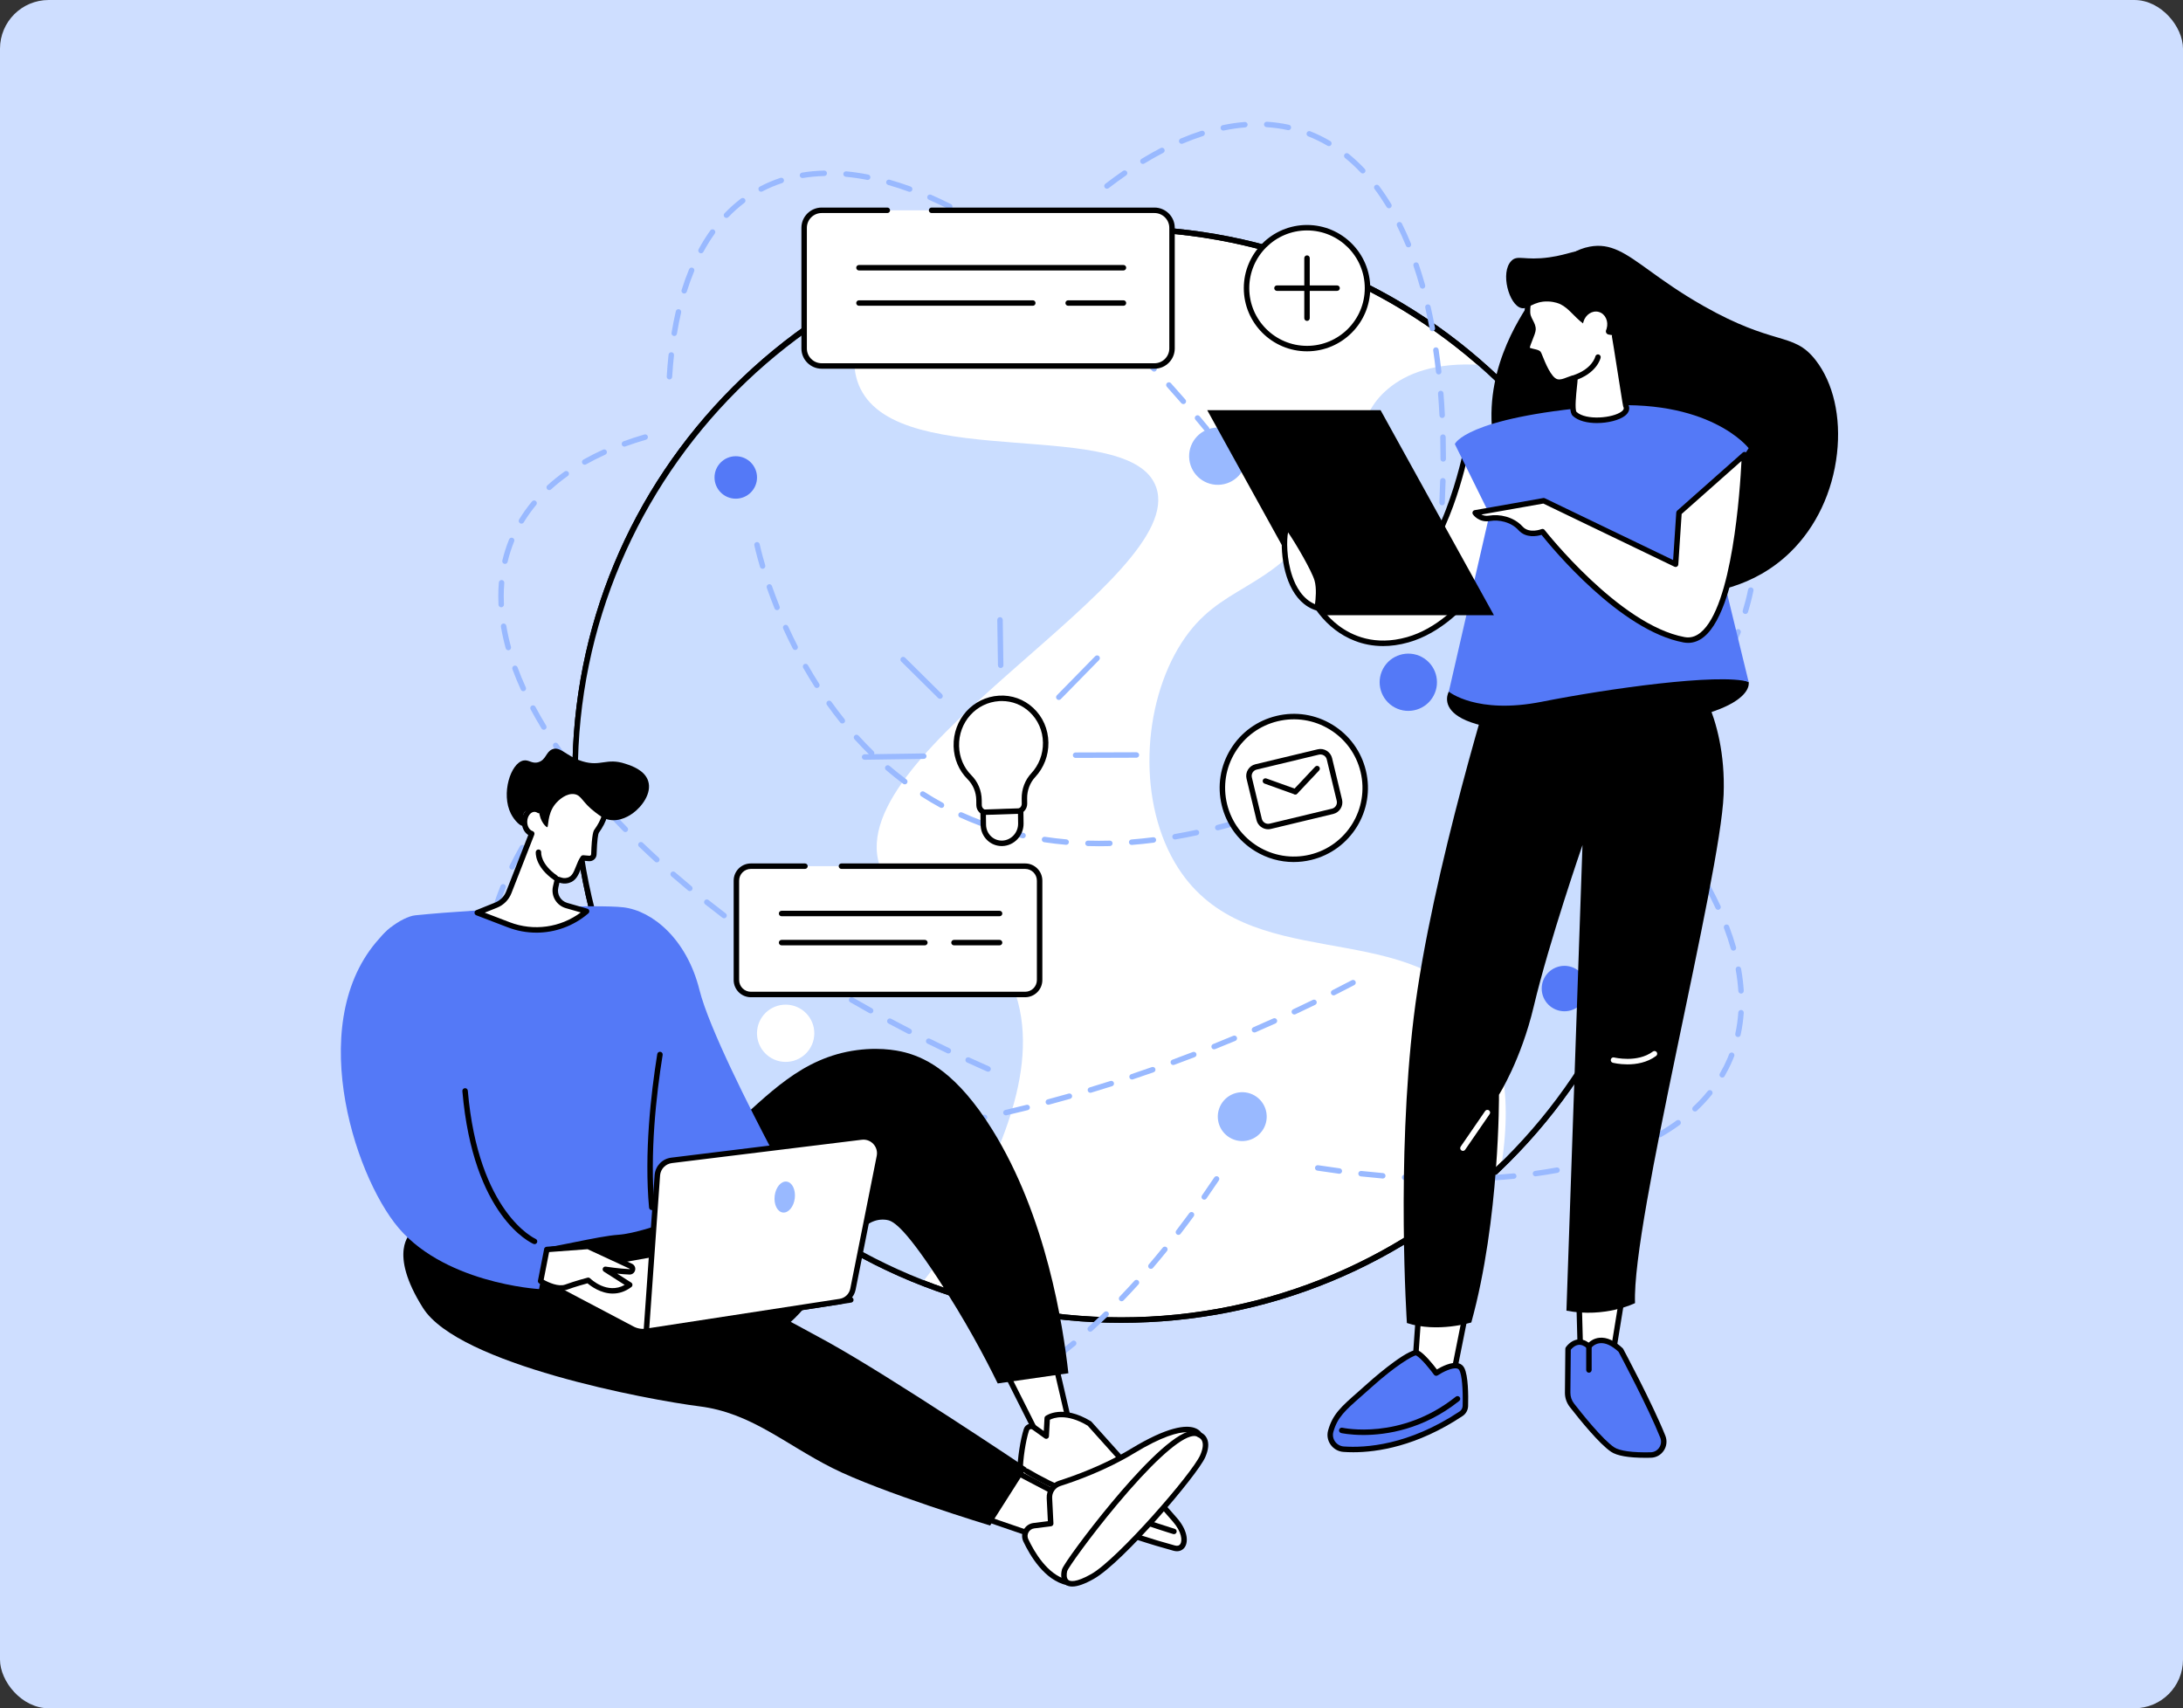 <svg width="538" height="421" viewBox="0 0 538 421" fill="none" xmlns="http://www.w3.org/2000/svg">
<rect x="0" y="0" width="538" height="421" fill="#333333" stroke="none"/>
<rect width="538" height="421" rx="12" fill="#CEDEFF"/>
<g clip-path="url(#clip0_3234_11287)">
<path d="M371.492 285.941C424.053 233.424 424.053 148.276 371.492 95.758C318.93 43.24 233.712 43.24 181.151 95.758C128.59 148.276 128.59 233.424 181.151 285.941C233.712 338.459 318.93 338.459 371.492 285.941Z" fill="white"/>
<path d="M276.32 326C240.189 326 206.221 311.941 180.675 286.415C155.126 260.888 141.058 226.948 141.058 190.849C141.058 154.75 155.128 120.808 180.675 95.283C206.224 69.755 240.191 55.698 276.32 55.698C312.45 55.698 346.419 69.757 371.966 95.283C397.515 120.81 411.583 154.75 411.583 190.849C411.583 226.948 397.513 260.888 371.966 286.415C346.417 311.943 312.45 326 276.32 326ZM276.32 57.042C202.479 57.042 142.403 117.069 142.403 190.849C142.403 264.63 202.477 324.656 276.32 324.656C350.164 324.656 410.238 264.632 410.238 190.849C410.238 117.067 350.164 57.042 276.32 57.042Z" fill="black"/>
<path d="M248.885 241.404C240.31 222.928 220.964 226.165 216.761 213.221C207.5 184.69 292.931 142.647 284.929 120.058C278.667 102.383 222.268 116.56 212.06 95.789C208.749 89.05 211.043 80.142 216.674 70.276C172.268 92.249 141.731 137.982 141.731 190.849C141.731 247.827 177.197 296.526 227.273 316.115C231.644 310.589 235.836 304.246 239.483 296.989C246.114 283.794 257.783 260.575 248.885 241.404Z" fill="#CADDFF"/>
<path d="M410.912 190.849C410.912 150.659 393.262 114.594 365.289 89.951C353.583 89.166 346.57 92.082 342.126 95.789C333.139 103.284 336.894 112.087 325.672 127.886C312.509 146.419 300.657 143.715 291.197 158.418C281.409 173.632 280.175 198.163 290.414 214.004C307.442 240.34 345.478 226.062 363.283 248.45C369.089 255.75 373.139 267.468 369.986 287.41C395.223 262.966 410.914 228.742 410.914 190.849H410.912Z" fill="#CADDFF"/>
<path d="M276.32 326C240.189 326 206.221 311.941 180.675 286.415C155.126 260.888 141.058 226.948 141.058 190.849C141.058 154.75 155.128 120.808 180.675 95.283C206.224 69.755 240.191 55.698 276.32 55.698C312.45 55.698 346.419 69.757 371.966 95.283C397.515 120.81 411.583 154.75 411.583 190.849C411.583 226.948 397.513 260.888 371.966 286.415C346.417 311.943 312.45 326 276.32 326ZM276.32 57.042C202.479 57.042 142.403 117.069 142.403 190.849C142.403 264.63 202.477 324.656 276.32 324.656C350.164 324.656 410.238 264.632 410.238 190.849C410.238 117.067 350.164 57.042 276.32 57.042Z" fill="black"/>
<path d="M353.304 171.468C355.144 168.032 353.848 163.757 350.409 161.918C346.97 160.08 342.691 161.375 340.851 164.811C339.011 168.247 340.307 172.522 343.746 174.361C347.185 176.199 351.464 174.904 353.304 171.468Z" fill="#5479F7"/>
<path d="M243.513 264.119C243.421 264.119 243.329 264.101 243.242 264.062C241.61 263.342 239.953 262.596 238.319 261.848C237.981 261.693 237.833 261.293 237.987 260.955C238.142 260.618 238.543 260.469 238.881 260.624C240.509 261.37 242.159 262.114 243.785 262.83C244.125 262.98 244.28 263.377 244.129 263.716C244.017 263.969 243.771 264.117 243.513 264.117V264.119ZM233.72 259.625C233.622 259.625 233.524 259.605 233.431 259.56C231.819 258.792 230.187 257.996 228.577 257.199C228.243 257.035 228.107 256.63 228.274 256.297C228.441 255.963 228.844 255.827 229.177 255.994C230.781 256.789 232.407 257.58 234.013 258.346C234.349 258.507 234.491 258.907 234.33 259.243C234.214 259.485 233.974 259.625 233.722 259.625H233.72ZM224.065 254.837C223.961 254.837 223.856 254.812 223.758 254.761C222.156 253.936 220.549 253.092 218.977 252.252C218.65 252.077 218.526 251.669 218.703 251.341C218.878 251.014 219.287 250.89 219.614 251.065C221.177 251.902 222.779 252.742 224.375 253.566C224.704 253.736 224.835 254.141 224.664 254.473C224.543 254.704 224.309 254.837 224.065 254.837ZM214.565 249.751C214.456 249.751 214.342 249.725 214.238 249.666C212.656 248.787 211.077 247.892 209.541 247.006C209.219 246.821 209.109 246.408 209.294 246.087C209.48 245.766 209.893 245.656 210.214 245.841C211.745 246.725 213.32 247.616 214.893 248.49C215.219 248.671 215.335 249.08 215.154 249.405C215.029 249.627 214.801 249.751 214.563 249.751H214.565ZM205.232 244.364C205.114 244.364 204.994 244.334 204.886 244.269C203.336 243.34 201.787 242.394 200.279 241.455C199.964 241.257 199.868 240.843 200.063 240.527C200.261 240.212 200.676 240.117 200.991 240.312C202.493 241.247 204.036 242.189 205.578 243.114C205.898 243.305 206.002 243.718 205.81 244.037C205.684 244.247 205.46 244.364 205.232 244.364ZM196.087 238.669C195.961 238.669 195.834 238.634 195.72 238.561C194.208 237.583 192.692 236.583 191.213 235.586C190.903 235.379 190.822 234.96 191.029 234.653C191.237 234.346 191.656 234.262 191.964 234.47C193.435 235.46 194.945 236.457 196.451 237.431C196.762 237.632 196.852 238.049 196.65 238.362C196.522 238.561 196.304 238.669 196.085 238.669H196.087ZM187.147 232.654C187.012 232.654 186.878 232.615 186.76 232.532C185.282 231.497 183.803 230.442 182.366 229.392C182.065 229.173 182 228.752 182.22 228.453C182.439 228.152 182.861 228.089 183.16 228.307C184.59 229.35 186.062 230.401 187.533 231.43C187.838 231.643 187.912 232.062 187.698 232.367C187.568 232.554 187.358 232.654 187.147 232.654ZM178.442 226.306C178.3 226.306 178.157 226.261 178.035 226.169C176.599 225.078 175.164 223.963 173.77 222.857C173.479 222.625 173.43 222.202 173.662 221.912C173.894 221.621 174.317 221.572 174.608 221.804C175.996 222.906 177.423 224.014 178.851 225.1C179.147 225.326 179.206 225.747 178.98 226.043C178.847 226.218 178.646 226.31 178.442 226.31V226.306ZM170.005 219.608C169.852 219.608 169.702 219.557 169.575 219.453C168.188 218.3 166.802 217.123 165.458 215.956C165.178 215.712 165.149 215.287 165.393 215.006C165.638 214.725 166.063 214.697 166.344 214.939C167.679 216.1 169.057 217.269 170.438 218.416C170.725 218.654 170.764 219.079 170.526 219.364C170.394 219.524 170.2 219.608 170.007 219.608H170.005ZM161.877 212.535C161.714 212.535 161.551 212.476 161.423 212.359C160.088 211.139 158.763 209.896 157.481 208.662C157.212 208.404 157.204 207.979 157.463 207.71C157.721 207.442 158.146 207.436 158.415 207.692C159.689 208.918 161.006 210.152 162.333 211.364C162.607 211.614 162.626 212.041 162.375 212.316C162.243 212.462 162.06 212.535 161.879 212.535H161.877ZM154.119 205.063C153.944 205.063 153.771 204.996 153.639 204.861C152.365 203.564 151.109 202.248 149.906 200.949C149.654 200.677 149.67 200.25 149.943 199.997C150.216 199.745 150.641 199.762 150.895 200.034C152.088 201.323 153.333 202.631 154.599 203.918C154.86 204.182 154.856 204.609 154.591 204.869C154.461 204.998 154.29 205.063 154.119 205.063ZM146.807 197.155C146.618 197.155 146.43 197.075 146.298 196.923C145.105 195.546 143.937 194.149 142.828 192.773C142.594 192.484 142.641 192.059 142.93 191.827C143.219 191.593 143.644 191.64 143.876 191.929C144.975 193.293 146.133 194.678 147.316 196.042C147.56 196.323 147.529 196.748 147.246 196.992C147.118 197.102 146.961 197.157 146.805 197.157L146.807 197.155ZM140.056 188.765C139.851 188.765 139.647 188.671 139.515 188.492C138.426 187.026 137.372 185.542 136.379 184.078C136.171 183.771 136.251 183.352 136.56 183.142C136.867 182.933 137.287 183.014 137.496 183.323C138.477 184.769 139.519 186.239 140.598 187.689C140.82 187.988 140.756 188.409 140.457 188.631C140.337 188.72 140.197 188.763 140.056 188.763V188.765ZM134.026 179.846C133.798 179.846 133.577 179.73 133.45 179.523C132.498 177.955 131.592 176.373 130.762 174.818C130.587 174.49 130.711 174.082 131.039 173.907C131.367 173.73 131.776 173.856 131.951 174.183C132.771 175.716 133.662 177.278 134.602 178.826C134.796 179.143 134.694 179.558 134.376 179.751C134.267 179.818 134.146 179.848 134.026 179.848V179.846ZM128.971 170.348C128.715 170.348 128.471 170.202 128.357 169.954C127.591 168.27 126.895 166.582 126.289 164.933C126.161 164.584 126.34 164.197 126.688 164.069C127.038 163.943 127.425 164.12 127.553 164.468C128.149 166.084 128.831 167.743 129.582 169.397C129.736 169.734 129.586 170.135 129.248 170.287C129.158 170.328 129.063 170.348 128.969 170.348H128.971ZM125.275 160.252C124.98 160.252 124.708 160.055 124.626 159.756C124.138 157.967 123.741 156.179 123.45 154.443C123.389 154.077 123.635 153.729 124.004 153.668C124.372 153.609 124.718 153.853 124.779 154.221C125.064 155.915 125.45 157.658 125.927 159.402C126.024 159.76 125.813 160.13 125.455 160.23C125.396 160.246 125.334 160.254 125.277 160.254L125.275 160.252ZM123.525 149.666C123.169 149.666 122.872 149.388 122.854 149.026C122.819 148.318 122.801 147.609 122.801 146.913C122.801 145.785 122.848 144.656 122.941 143.556C122.972 143.186 123.301 142.911 123.668 142.942C124.038 142.972 124.313 143.298 124.282 143.67C124.193 144.731 124.148 145.823 124.148 146.913C124.148 147.584 124.166 148.274 124.199 148.959C124.217 149.329 123.93 149.646 123.56 149.664C123.548 149.664 123.537 149.664 123.525 149.664V149.666ZM124.453 138.975C124.402 138.975 124.349 138.969 124.299 138.956C123.936 138.871 123.713 138.509 123.798 138.147C124.219 136.366 124.781 134.609 125.469 132.925C125.609 132.582 126.004 132.415 126.346 132.557C126.69 132.698 126.855 133.09 126.714 133.436C126.053 135.054 125.514 136.744 125.107 138.458C125.033 138.767 124.757 138.977 124.451 138.977L124.453 138.975ZM128.507 129.05C128.389 129.05 128.269 129.019 128.159 128.952C127.842 128.759 127.738 128.346 127.931 128.029C128.863 126.488 129.936 124.987 131.116 123.57C131.354 123.285 131.778 123.244 132.065 123.482C132.351 123.72 132.39 124.145 132.152 124.43C131.014 125.796 129.983 127.24 129.085 128.724C128.959 128.934 128.735 129.05 128.507 129.05ZM135.357 120.788C135.174 120.788 134.993 120.715 134.859 120.568C134.608 120.294 134.627 119.869 134.901 119.617C136.212 118.421 137.645 117.27 139.159 116.192C139.462 115.977 139.883 116.048 140.099 116.351C140.315 116.654 140.244 117.075 139.94 117.29C138.471 118.336 137.081 119.454 135.811 120.613C135.683 120.731 135.52 120.788 135.357 120.788ZM144.098 114.531C143.864 114.531 143.636 114.409 143.512 114.189C143.329 113.866 143.443 113.455 143.766 113.272C145.301 112.404 146.935 111.576 148.624 110.812C148.964 110.659 149.363 110.808 149.516 111.147C149.668 111.485 149.52 111.884 149.18 112.038C147.527 112.786 145.93 113.596 144.43 114.444C144.326 114.503 144.21 114.531 144.098 114.531ZM153.887 110.068C153.612 110.068 153.354 109.899 153.254 109.624C153.126 109.275 153.307 108.888 153.657 108.762C155.311 108.158 157.049 107.591 158.82 107.075C159.178 106.973 159.551 107.176 159.654 107.532C159.758 107.888 159.553 108.262 159.196 108.366C157.454 108.872 155.747 109.431 154.119 110.025C154.044 110.053 153.964 110.066 153.889 110.066L153.887 110.068Z" fill="#99B9FF"/>
<path d="M357.979 291.208C357.627 291.208 357.275 291.208 356.921 291.204C356.548 291.202 356.249 290.899 356.251 290.527C356.253 290.155 356.55 289.838 356.929 289.858C358.734 289.868 360.537 289.852 362.295 289.807C362.668 289.805 362.975 290.092 362.985 290.464C362.995 290.836 362.7 291.143 362.328 291.153C360.901 291.188 359.438 291.206 357.977 291.206L357.979 291.208ZM351.54 291.096C351.54 291.096 351.523 291.096 351.515 291.096C349.749 291.035 347.934 290.95 346.118 290.838C345.748 290.816 345.465 290.497 345.487 290.126C345.51 289.756 345.827 289.478 346.2 289.496C348.003 289.606 349.808 289.691 351.562 289.752C351.935 289.765 352.226 290.076 352.211 290.448C352.199 290.812 351.9 291.098 351.538 291.098L351.54 291.096ZM367.694 290.932C367.34 290.932 367.043 290.655 367.023 290.297C367 289.927 367.285 289.608 367.656 289.586C369.457 289.48 371.256 289.342 373.002 289.175C373.372 289.134 373.702 289.411 373.737 289.781C373.771 290.151 373.5 290.478 373.13 290.515C371.368 290.684 369.55 290.822 367.733 290.93C367.719 290.93 367.707 290.93 367.692 290.93L367.694 290.932ZM340.79 290.444C340.77 290.444 340.752 290.444 340.731 290.442C338.969 290.289 337.16 290.112 335.355 289.915C334.984 289.874 334.718 289.543 334.758 289.173C334.799 288.803 335.131 288.538 335.501 288.577C337.296 288.774 339.093 288.949 340.845 289.102C341.216 289.134 341.49 289.459 341.458 289.83C341.427 290.179 341.134 290.444 340.788 290.444H340.79ZM378.417 289.901C378.086 289.901 377.797 289.657 377.75 289.319C377.699 288.951 377.957 288.612 378.326 288.561C380.119 288.317 381.897 288.032 383.615 287.717C383.981 287.65 384.331 287.892 384.398 288.258C384.466 288.624 384.223 288.974 383.857 289.041C382.119 289.36 380.32 289.647 378.507 289.895C378.476 289.899 378.446 289.901 378.415 289.901H378.417ZM330.084 289.27C330.053 289.27 330.025 289.27 329.994 289.264C328.232 289.03 326.433 288.772 324.648 288.498C324.28 288.441 324.027 288.097 324.084 287.731C324.141 287.363 324.483 287.111 324.851 287.168C326.626 287.44 328.415 287.697 330.169 287.928C330.538 287.977 330.798 288.315 330.749 288.685C330.704 289.022 330.415 289.268 330.082 289.268L330.084 289.27ZM389.012 287.949C388.707 287.949 388.43 287.739 388.357 287.43C388.271 287.068 388.495 286.706 388.857 286.621C390.622 286.204 392.36 285.74 394.024 285.242C394.381 285.136 394.757 285.338 394.863 285.694C394.969 286.049 394.767 286.424 394.411 286.531C392.722 287.036 390.958 287.507 389.169 287.93C389.116 287.943 389.065 287.949 389.012 287.949ZM399.324 284.848C399.051 284.848 398.795 284.681 398.693 284.411C398.563 284.063 398.74 283.674 399.088 283.544C400.791 282.908 402.448 282.216 404.009 281.491C404.346 281.336 404.745 281.48 404.904 281.818C405.061 282.155 404.914 282.556 404.576 282.713C402.983 283.453 401.294 284.158 399.558 284.805C399.481 284.833 399.401 284.848 399.322 284.848H399.324ZM409.072 280.293C408.84 280.293 408.614 280.173 408.488 279.957C408.301 279.636 408.411 279.223 408.732 279.038C410.297 278.131 411.795 277.157 413.183 276.141C413.482 275.921 413.905 275.986 414.123 276.287C414.343 276.588 414.278 277.009 413.977 277.228C412.55 278.272 411.011 279.272 409.406 280.203C409.3 280.264 409.184 280.295 409.068 280.295L409.072 280.293ZM417.727 273.928C417.548 273.928 417.369 273.857 417.237 273.717C416.982 273.446 416.995 273.019 417.267 272.765C418.572 271.541 419.783 270.24 420.865 268.896C421.099 268.607 421.523 268.56 421.812 268.794C422.101 269.028 422.147 269.451 421.913 269.739C420.792 271.132 419.538 272.48 418.189 273.747C418.059 273.869 417.894 273.93 417.729 273.93L417.727 273.928ZM424.439 265.565C424.325 265.565 424.207 265.536 424.101 265.473C423.78 265.286 423.67 264.876 423.857 264.554C424.543 263.375 425.163 262.145 425.699 260.894C425.853 260.532 426.002 260.17 426.142 259.806C426.277 259.461 426.667 259.288 427.013 259.422C427.359 259.556 427.532 259.947 427.398 260.292C427.251 260.67 427.097 261.049 426.936 261.423C426.378 262.722 425.733 264.003 425.021 265.229C424.897 265.445 424.671 265.565 424.439 265.565ZM428.322 255.573C428.275 255.573 428.226 255.569 428.177 255.556C427.813 255.477 427.583 255.119 427.663 254.755C428.033 253.065 428.281 251.307 428.403 249.527C428.428 249.157 428.747 248.877 429.122 248.903C429.492 248.927 429.773 249.249 429.749 249.621C429.622 251.465 429.364 253.289 428.979 255.044C428.91 255.359 428.631 255.573 428.322 255.573ZM429.081 244.867C428.729 244.867 428.432 244.592 428.409 244.236C428.3 242.522 428.082 240.751 427.762 238.974C427.697 238.608 427.939 238.258 428.306 238.193C428.67 238.13 429.022 238.37 429.087 238.736C429.417 240.564 429.641 242.386 429.753 244.153C429.777 244.523 429.494 244.844 429.124 244.867C429.11 244.867 429.095 244.867 429.081 244.867ZM427.203 234.287C426.91 234.287 426.639 234.094 426.555 233.799C426.083 232.142 425.52 230.442 424.877 228.744C424.744 228.396 424.919 228.008 425.267 227.876C425.615 227.745 426.004 227.92 426.136 228.268C426.792 230 427.37 231.737 427.85 233.429C427.952 233.787 427.744 234.159 427.386 234.26C427.325 234.279 427.262 234.287 427.201 234.287H427.203ZM423.415 224.219C423.161 224.219 422.919 224.075 422.805 223.829C422.076 222.257 421.266 220.653 420.401 219.059C420.224 218.731 420.346 218.323 420.672 218.146C421 217.969 421.409 218.091 421.586 218.416C422.465 220.035 423.285 221.665 424.026 223.262C424.183 223.599 424.036 224 423.698 224.156C423.607 224.199 423.511 224.219 423.415 224.219ZM418.295 214.754C418.069 214.754 417.847 214.64 417.721 214.433C416.809 212.952 415.826 211.444 414.803 209.947C414.593 209.64 414.671 209.221 414.978 209.012C415.285 208.802 415.704 208.881 415.914 209.186C416.952 210.701 417.945 212.228 418.869 213.727C419.064 214.044 418.965 214.459 418.649 214.652C418.539 214.719 418.417 214.752 418.297 214.752L418.295 214.754Z" fill="#99B9FF"/>
<path d="M130.594 264.121C130.425 264.121 130.256 264.058 130.126 263.932C128.793 262.641 127.562 261.27 126.467 259.857C126.239 259.562 126.294 259.141 126.587 258.914C126.88 258.686 127.303 258.741 127.531 259.034C128.587 260.396 129.776 261.72 131.062 262.966C131.329 263.224 131.337 263.651 131.076 263.918C130.944 264.054 130.769 264.123 130.592 264.123L130.594 264.121ZM124.043 255.624C123.805 255.624 123.575 255.497 123.453 255.276C122.869 254.216 122.338 253.116 121.87 252.004C121.631 251.439 121.406 250.857 121.198 250.276C121.072 249.926 121.255 249.54 121.605 249.416C121.955 249.291 122.342 249.472 122.466 249.822C122.665 250.379 122.883 250.939 123.111 251.483C123.561 252.553 124.072 253.61 124.633 254.629C124.812 254.955 124.694 255.363 124.369 255.544C124.265 255.601 124.155 255.628 124.045 255.628L124.043 255.624ZM120.425 245.53C120.107 245.53 119.824 245.304 119.763 244.981C119.431 243.218 119.228 241.388 119.157 239.537C119.143 239.165 119.431 238.854 119.804 238.84C120.174 238.821 120.488 239.114 120.502 239.486C120.571 241.27 120.767 243.035 121.086 244.733C121.155 245.099 120.915 245.45 120.549 245.519C120.506 245.528 120.465 245.532 120.423 245.532L120.425 245.53ZM119.985 234.807C119.965 234.807 119.942 234.807 119.922 234.803C119.552 234.769 119.279 234.441 119.313 234.071C119.478 232.31 119.755 230.497 120.136 228.677C120.213 228.313 120.571 228.077 120.933 228.156C121.298 228.233 121.532 228.589 121.454 228.953C121.084 230.722 120.813 232.487 120.655 234.197C120.622 234.547 120.329 234.807 119.985 234.807ZM122.163 224.285C122.095 224.285 122.028 224.274 121.961 224.254C121.607 224.142 121.408 223.766 121.52 223.41C122.047 221.731 122.667 220.01 123.365 218.294C123.506 217.95 123.897 217.784 124.242 217.924C124.586 218.064 124.753 218.457 124.613 218.8C123.929 220.482 123.321 222.168 122.806 223.811C122.716 224.1 122.45 224.283 122.163 224.283V224.285ZM126.196 214.313C126.096 214.313 125.995 214.29 125.899 214.244C125.565 214.079 125.427 213.676 125.592 213.343C126.367 211.765 127.224 210.154 128.138 208.552C128.323 208.229 128.732 208.117 129.055 208.302C129.379 208.485 129.491 208.898 129.308 209.219C128.408 210.795 127.564 212.383 126.801 213.937C126.683 214.174 126.444 214.313 126.196 214.313ZM131.518 204.957C131.394 204.957 131.268 204.922 131.154 204.849C130.84 204.648 130.751 204.231 130.952 203.92L131.172 203.578C131.375 203.267 131.793 203.178 132.104 203.381C132.415 203.584 132.505 203.999 132.301 204.312L132.084 204.65C131.955 204.849 131.738 204.959 131.516 204.959L131.518 204.957Z" fill="#99B9FF"/>
<path d="M189.196 281.883H189.186C187.367 281.859 185.547 281.806 183.779 281.726C183.406 281.71 183.119 281.395 183.136 281.025C183.152 280.663 183.449 280.382 183.807 280.382C183.817 280.382 183.828 280.382 183.838 280.382C185.59 280.462 187.395 280.512 189.202 280.537C189.575 280.541 189.872 280.848 189.868 281.218C189.864 281.586 189.563 281.883 189.194 281.883H189.196ZM194.583 281.877C194.217 281.877 193.916 281.582 193.91 281.214C193.903 280.842 194.201 280.537 194.573 280.531C196.333 280.504 198.138 280.451 199.942 280.374C200.314 280.362 200.627 280.647 200.644 281.019C200.66 281.391 200.371 281.704 199.999 281.72C198.185 281.798 196.366 281.85 194.595 281.879H194.585L194.583 281.877ZM205.349 281.421C204.997 281.421 204.702 281.149 204.677 280.793C204.653 280.423 204.932 280.102 205.304 280.077C207.071 279.957 208.872 279.813 210.658 279.648C211.031 279.614 211.356 279.886 211.391 280.256C211.426 280.626 211.153 280.954 210.783 280.988C208.986 281.153 207.172 281.297 205.396 281.417C205.379 281.417 205.365 281.417 205.349 281.417V281.421ZM178.435 281.395C178.416 281.395 178.398 281.395 178.38 281.393C176.566 281.249 174.753 281.072 172.993 280.864C172.622 280.822 172.36 280.486 172.403 280.118C172.445 279.748 172.783 279.488 173.149 279.528C174.894 279.734 176.689 279.909 178.486 280.053C178.856 280.081 179.133 280.407 179.104 280.777C179.076 281.129 178.781 281.397 178.433 281.397L178.435 281.395ZM216.08 280.439C215.742 280.439 215.451 280.185 215.412 279.843C215.37 279.475 215.636 279.14 216.005 279.099C217.767 278.898 219.562 278.674 221.337 278.432C221.701 278.377 222.045 278.64 222.094 279.008C222.144 279.376 221.886 279.715 221.518 279.766C219.733 280.008 217.93 280.234 216.157 280.435C216.131 280.437 216.106 280.439 216.08 280.439ZM167.736 280.128C167.699 280.128 167.665 280.126 167.628 280.12C165.817 279.829 164.024 279.498 162.298 279.136C161.934 279.059 161.702 278.703 161.777 278.339C161.855 277.975 162.211 277.739 162.575 277.818C164.278 278.176 166.051 278.501 167.842 278.79C168.208 278.849 168.459 279.195 168.4 279.561C168.347 279.892 168.06 280.126 167.736 280.126V280.128ZM226.758 278.994C226.432 278.994 226.145 278.756 226.093 278.424C226.036 278.056 226.286 277.712 226.654 277.656C228.411 277.381 230.193 277.084 231.958 276.773C232.324 276.708 232.674 276.954 232.737 277.318C232.802 277.684 232.558 278.034 232.192 278.099C230.421 278.41 228.628 278.709 226.864 278.985C226.829 278.991 226.793 278.994 226.758 278.994ZM157.196 277.908C157.139 277.908 157.08 277.9 157.023 277.885C155.387 277.45 153.777 276.972 152.235 276.466C151.881 276.35 151.689 275.97 151.805 275.616C151.921 275.262 152.302 275.069 152.656 275.187C154.172 275.685 155.76 276.155 157.371 276.584C157.732 276.679 157.945 277.048 157.85 277.407C157.77 277.708 157.498 277.908 157.198 277.908H157.196ZM237.371 277.125C237.056 277.125 236.773 276.903 236.712 276.582C236.64 276.218 236.879 275.864 237.243 275.793C238.991 275.451 240.764 275.087 242.51 274.715C242.874 274.638 243.232 274.87 243.31 275.232C243.387 275.596 243.155 275.954 242.793 276.031C241.038 276.405 239.26 276.771 237.503 277.115C237.461 277.123 237.416 277.127 237.373 277.127L237.371 277.125ZM247.909 274.872C247.604 274.872 247.325 274.662 247.254 274.351C247.17 273.989 247.394 273.627 247.756 273.544C249.486 273.143 251.244 272.718 252.982 272.283C253.343 272.194 253.709 272.411 253.798 272.773C253.888 273.133 253.67 273.499 253.308 273.589C251.562 274.026 249.795 274.451 248.059 274.853C248.009 274.866 247.958 274.872 247.907 274.872H247.909ZM258.363 272.259C258.066 272.259 257.793 272.06 257.712 271.761C257.616 271.401 257.83 271.033 258.188 270.937C259.9 270.48 261.642 270 263.372 269.508C263.728 269.406 264.102 269.611 264.204 269.971C264.306 270.329 264.098 270.701 263.74 270.803C262.004 271.297 260.254 271.781 258.536 272.239C258.477 272.255 258.42 272.261 258.361 272.261L258.363 272.259ZM268.728 269.31C268.439 269.31 268.17 269.123 268.083 268.833C267.975 268.477 268.176 268.101 268.533 267.995C270.23 267.482 271.958 266.948 273.669 266.403C274.023 266.291 274.402 266.486 274.516 266.84C274.63 267.194 274.432 267.572 274.078 267.686C272.361 268.233 270.627 268.77 268.921 269.284C268.856 269.304 268.791 269.312 268.726 269.312L268.728 269.31ZM278.995 266.041C278.714 266.041 278.452 265.864 278.356 265.581C278.238 265.229 278.427 264.847 278.781 264.729C280.46 264.166 282.172 263.58 283.867 262.982C284.219 262.86 284.602 263.043 284.726 263.393C284.85 263.743 284.665 264.127 284.315 264.251C282.613 264.849 280.896 265.439 279.209 266.004C279.137 266.028 279.066 266.039 278.995 266.039V266.041ZM289.162 262.468C288.888 262.468 288.631 262.299 288.529 262.027C288.401 261.677 288.58 261.291 288.928 261.162C290.593 260.55 292.286 259.912 293.961 259.267C294.309 259.135 294.698 259.308 294.832 259.654C294.966 260.001 294.793 260.39 294.445 260.524C292.762 261.171 291.063 261.811 289.394 262.425C289.317 262.454 289.24 262.466 289.162 262.466V262.468ZM299.22 258.602C298.953 258.602 298.701 258.444 298.595 258.179C298.457 257.834 298.623 257.443 298.969 257.305C300.64 256.634 302.315 255.949 303.947 255.268C304.291 255.125 304.684 255.286 304.828 255.63C304.971 255.973 304.81 256.366 304.466 256.51C302.83 257.193 301.149 257.881 299.472 258.554C299.391 258.586 299.305 258.602 299.222 258.602H299.22ZM309.163 254.45C308.903 254.45 308.654 254.3 308.545 254.046C308.396 253.704 308.553 253.307 308.895 253.161C310.535 252.449 312.189 251.717 313.811 250.985C314.151 250.833 314.55 250.985 314.703 251.321C314.855 251.66 314.705 252.059 314.367 252.211C312.739 252.945 311.078 253.682 309.432 254.395C309.344 254.434 309.253 254.45 309.163 254.45ZM318.983 250.019C318.73 250.019 318.488 249.877 318.372 249.633C318.213 249.298 318.36 248.897 318.696 248.738C320.322 247.976 321.954 247.197 323.547 246.422C323.883 246.26 324.284 246.398 324.447 246.733C324.61 247.067 324.471 247.47 324.135 247.632C322.536 248.411 320.898 249.192 319.265 249.958C319.174 250.001 319.076 250.021 318.981 250.021L318.983 250.019ZM328.67 245.306C328.423 245.306 328.187 245.172 328.067 244.936C327.9 244.604 328.033 244.2 328.364 244.033C329.948 243.234 331.555 242.406 333.145 241.575C333.475 241.402 333.882 241.528 334.055 241.857C334.228 242.187 334.099 242.593 333.77 242.766C332.174 243.602 330.56 244.432 328.971 245.235C328.873 245.284 328.769 245.308 328.668 245.308L328.67 245.306Z" fill="#99B9FF"/>
<path d="M366.983 222.735C366.769 222.735 366.558 222.633 366.427 222.444C366.216 222.137 366.295 221.718 366.6 221.509C368.078 220.494 369.559 219.457 371.002 218.426C371.306 218.209 371.725 218.28 371.942 218.583C372.158 218.886 372.089 219.305 371.786 219.52C370.337 220.557 368.849 221.598 367.364 222.619C367.248 222.698 367.115 222.737 366.983 222.737V222.735ZM375.748 216.472C375.543 216.472 375.339 216.379 375.207 216.202C374.985 215.903 375.046 215.482 375.345 215.26C376.788 214.187 378.229 213.093 379.623 212.009C379.916 211.781 380.339 211.834 380.567 212.127C380.795 212.42 380.742 212.842 380.449 213.07C379.047 214.158 377.6 215.258 376.149 216.338C376.029 216.427 375.887 216.472 375.748 216.472ZM384.257 209.866C384.062 209.866 383.866 209.78 383.734 209.618C383.5 209.329 383.545 208.906 383.832 208.67C385.236 207.533 386.626 206.378 387.967 205.242C388.25 205.002 388.675 205.036 388.915 205.319C389.155 205.602 389.121 206.026 388.838 206.266C387.489 207.411 386.09 208.57 384.68 209.715C384.556 209.817 384.405 209.866 384.257 209.866ZM392.471 202.895C392.285 202.895 392.1 202.82 391.968 202.669C391.72 202.393 391.746 201.966 392.023 201.72C393.364 200.526 394.699 199.308 395.989 198.1C396.26 197.846 396.687 197.86 396.942 198.131C397.196 198.401 397.182 198.828 396.911 199.082C395.613 200.298 394.27 201.525 392.92 202.724C392.792 202.838 392.631 202.895 392.473 202.895H392.471ZM400.332 195.53C400.159 195.53 399.984 195.463 399.854 195.331C399.591 195.066 399.595 194.639 399.86 194.379C401.148 193.106 402.414 191.819 403.623 190.552C403.879 190.282 404.307 190.274 404.575 190.53C404.844 190.786 404.854 191.211 404.598 191.481C403.381 192.756 402.105 194.054 400.806 195.335C400.674 195.465 400.503 195.53 400.332 195.53ZM407.768 187.738C407.608 187.738 407.447 187.681 407.319 187.567C407.042 187.319 407.017 186.894 407.266 186.618C408.47 185.273 409.653 183.909 410.776 182.565C411.014 182.28 411.44 182.242 411.725 182.48C412.01 182.717 412.048 183.142 411.81 183.427C410.677 184.783 409.484 186.158 408.269 187.514C408.137 187.663 407.952 187.738 407.766 187.738H407.768ZM414.669 179.472C414.525 179.472 414.38 179.425 414.258 179.332C413.963 179.104 413.91 178.681 414.138 178.388C415.245 176.959 416.318 175.509 417.327 174.084C417.543 173.781 417.962 173.707 418.265 173.923C418.569 174.139 418.642 174.557 418.426 174.86C417.407 176.302 416.322 177.764 415.205 179.21C415.072 179.381 414.873 179.472 414.671 179.472H414.669ZM420.883 170.68C420.758 170.68 420.632 170.645 420.52 170.574C420.207 170.375 420.115 169.958 420.315 169.645C421.292 168.116 422.22 166.574 423.074 165.065C423.258 164.742 423.669 164.628 423.992 164.811C424.316 164.994 424.43 165.405 424.247 165.728C423.382 167.259 422.439 168.821 421.45 170.371C421.322 170.572 421.104 170.682 420.883 170.682V170.68ZM426.168 161.304C426.068 161.304 425.968 161.281 425.875 161.237C425.541 161.074 425.4 160.671 425.563 160.338C426.357 158.705 427.086 157.066 427.729 155.464C427.867 155.118 428.26 154.949 428.604 155.089C428.95 155.228 429.117 155.62 428.978 155.964C428.325 157.595 427.582 159.264 426.774 160.925C426.658 161.165 426.418 161.304 426.168 161.304ZM430.148 151.313C430.083 151.313 430.016 151.303 429.951 151.285C429.595 151.175 429.395 150.799 429.505 150.445C430.036 148.711 430.478 146.978 430.818 145.297C430.891 144.933 431.245 144.701 431.612 144.77C431.976 144.843 432.212 145.199 432.139 145.563C431.791 147.287 431.337 149.062 430.793 150.84C430.704 151.128 430.437 151.315 430.15 151.315L430.148 151.313ZM432.249 140.78C432.23 140.78 432.21 140.78 432.192 140.778C431.821 140.746 431.546 140.42 431.577 140.05C431.675 138.889 431.726 137.726 431.726 136.596C431.726 135.984 431.711 135.365 431.683 134.764C431.665 134.391 431.951 134.076 432.324 134.06C432.7 134.042 433.012 134.328 433.028 134.7C433.059 135.325 433.073 135.961 433.073 136.596C433.073 137.763 433.022 138.965 432.92 140.164C432.89 140.516 432.597 140.78 432.251 140.78H432.249ZM431.705 130.066C431.39 130.066 431.109 129.845 431.046 129.523C430.702 127.793 430.22 126.087 429.615 124.45C429.487 124.102 429.664 123.714 430.014 123.586C430.364 123.458 430.751 123.635 430.879 123.984C431.51 125.686 432.01 127.464 432.369 129.263C432.442 129.627 432.204 129.981 431.84 130.054C431.795 130.062 431.75 130.066 431.707 130.066H431.705ZM427.983 120.013C427.749 120.013 427.519 119.889 427.395 119.672C426.54 118.159 425.549 116.688 424.45 115.298C424.22 115.005 424.269 114.584 424.562 114.352C424.855 114.12 425.276 114.171 425.508 114.464C426.65 115.91 427.68 117.439 428.569 119.011C428.752 119.334 428.638 119.745 428.313 119.928C428.209 119.987 428.095 120.015 427.983 120.015V120.013ZM421.349 111.585C421.182 111.585 421.015 111.524 420.885 111.4C419.639 110.216 418.274 109.073 416.82 108C416.521 107.778 416.458 107.357 416.68 107.058C416.902 106.759 417.323 106.696 417.622 106.918C419.118 108.022 420.528 109.201 421.813 110.424C422.081 110.68 422.093 111.107 421.837 111.375C421.705 111.513 421.528 111.585 421.349 111.585ZM412.72 105.177C412.604 105.177 412.488 105.147 412.38 105.086C410.898 104.218 409.311 103.388 407.665 102.617C407.329 102.459 407.182 102.058 407.341 101.723C407.5 101.387 407.901 101.241 408.236 101.399C409.919 102.188 411.543 103.038 413.06 103.925C413.381 104.112 413.489 104.525 413.3 104.846C413.174 105.059 412.95 105.179 412.718 105.179L412.72 105.177ZM402.988 100.592C402.909 100.592 402.829 100.578 402.75 100.549C401.134 99.939 399.431 99.364 397.691 98.837C397.334 98.729 397.133 98.353 397.241 97.997C397.349 97.641 397.723 97.44 398.081 97.548C399.85 98.083 401.582 98.668 403.226 99.289C403.574 99.419 403.749 99.809 403.619 100.155C403.517 100.425 403.261 100.59 402.988 100.59V100.592ZM392.686 97.459C392.633 97.459 392.582 97.452 392.528 97.44C390.834 97.034 389.072 96.657 387.291 96.326C386.925 96.257 386.685 95.905 386.754 95.541C386.823 95.177 387.175 94.935 387.539 95.004C389.343 95.342 391.125 95.722 392.843 96.133C393.205 96.22 393.427 96.582 393.34 96.944C393.266 97.253 392.989 97.46 392.684 97.46L392.686 97.459Z" fill="#99B9FF"/>
<path d="M297.39 106.401C297.194 106.401 297.001 106.318 296.869 106.155C296.12 105.242 295.369 104.337 294.616 103.441C294.378 103.156 294.414 102.731 294.699 102.493C294.984 102.255 295.41 102.292 295.648 102.577C296.403 103.477 297.156 104.386 297.909 105.303C298.145 105.59 298.102 106.015 297.815 106.251C297.689 106.353 297.538 106.403 297.388 106.403L297.39 106.401ZM291.637 99.585C291.447 99.585 291.26 99.506 291.128 99.354C289.96 98.007 288.761 96.653 287.568 95.327C287.32 95.051 287.343 94.626 287.619 94.378C287.896 94.13 288.321 94.152 288.57 94.429C289.768 95.761 290.971 97.121 292.145 98.473C292.39 98.754 292.359 99.179 292.078 99.423C291.95 99.532 291.793 99.587 291.637 99.587V99.585ZM164.988 93.512C164.974 93.512 164.962 93.512 164.948 93.512C164.577 93.489 164.292 93.17 164.315 92.8C164.425 90.964 164.577 89.148 164.767 87.403C164.807 87.033 165.139 86.769 165.509 86.807C165.88 86.848 166.146 87.18 166.106 87.55C165.918 89.274 165.768 91.067 165.658 92.881C165.635 93.239 165.34 93.514 164.986 93.514L164.988 93.512ZM284.428 91.58C284.247 91.58 284.068 91.509 283.936 91.366C282.707 90.051 281.459 88.741 280.23 87.476C279.971 87.21 279.978 86.783 280.244 86.525C280.511 86.264 280.938 86.273 281.197 86.539C282.432 87.81 283.685 89.126 284.921 90.449C285.175 90.722 285.161 91.147 284.888 91.401C284.758 91.521 284.593 91.582 284.428 91.582V91.58ZM276.921 83.855C276.75 83.855 276.579 83.79 276.447 83.66C275.169 82.397 273.87 81.14 272.586 79.924C272.315 79.668 272.305 79.243 272.56 78.973C272.814 78.702 273.241 78.69 273.512 78.946C274.804 80.168 276.109 81.433 277.393 82.702C277.657 82.964 277.66 83.389 277.397 83.654C277.265 83.786 277.092 83.853 276.919 83.853L276.921 83.855ZM166.167 82.814C166.13 82.814 166.093 82.81 166.055 82.804C165.688 82.743 165.44 82.397 165.501 82.031C165.802 80.211 166.159 78.42 166.555 76.71C166.639 76.348 167.003 76.124 167.363 76.207C167.726 76.291 167.951 76.653 167.866 77.014C167.475 78.698 167.125 80.461 166.828 82.253C166.773 82.582 166.488 82.816 166.165 82.816L166.167 82.814ZM269.098 76.451C268.937 76.451 268.774 76.394 268.646 76.276C267.313 75.071 265.96 73.875 264.621 72.722C264.338 72.48 264.307 72.055 264.549 71.772C264.792 71.49 265.217 71.459 265.5 71.701C266.847 72.86 268.211 74.064 269.55 75.276C269.824 75.526 269.847 75.951 269.596 76.228C269.464 76.374 269.281 76.449 269.098 76.449V76.451ZM168.621 72.342C168.554 72.342 168.487 72.332 168.42 72.311C168.065 72.199 167.866 71.823 167.978 71.467C168.533 69.694 169.156 67.972 169.828 66.351C169.97 66.008 170.365 65.843 170.707 65.987C171.051 66.13 171.214 66.524 171.071 66.866C170.414 68.452 169.805 70.135 169.262 71.87C169.172 72.159 168.906 72.342 168.619 72.342H168.621ZM260.931 69.426C260.78 69.426 260.63 69.377 260.506 69.273C259.099 68.126 257.685 67.004 256.301 65.936C256.006 65.709 255.951 65.286 256.179 64.993C256.407 64.698 256.83 64.645 257.123 64.871C258.517 65.947 259.944 67.075 261.358 68.23C261.647 68.466 261.69 68.889 261.454 69.178C261.322 69.34 261.126 69.426 260.933 69.426H260.931ZM252.394 62.856C252.257 62.856 252.119 62.815 251.999 62.728C250.532 61.668 249.05 60.635 247.599 59.659C247.29 59.452 247.208 59.033 247.416 58.726C247.624 58.419 248.043 58.336 248.35 58.543C249.813 59.527 251.307 60.568 252.787 61.638C253.088 61.855 253.155 62.276 252.937 62.577C252.805 62.758 252.599 62.856 252.39 62.856H252.394ZM172.758 62.421C172.65 62.421 172.541 62.394 172.439 62.339C172.111 62.163 171.991 61.754 172.168 61.426C173.057 59.789 174.03 58.23 175.06 56.792C175.276 56.489 175.697 56.42 176 56.636C176.303 56.851 176.373 57.272 176.157 57.575C175.16 58.97 174.215 60.483 173.355 62.069C173.233 62.293 173.001 62.421 172.762 62.421H172.758ZM243.452 56.853C243.331 56.853 243.207 56.821 243.097 56.752C241.555 55.796 240.004 54.879 238.486 54.025C238.162 53.842 238.046 53.433 238.229 53.108C238.413 52.784 238.824 52.67 239.147 52.852C240.682 53.716 242.251 54.643 243.808 55.607C244.123 55.802 244.221 56.217 244.025 56.534C243.897 56.739 243.677 56.853 243.452 56.853ZM179.035 53.712C178.868 53.712 178.699 53.649 178.569 53.525C178.3 53.268 178.29 52.841 178.548 52.573C179.826 51.239 181.204 50.011 182.641 48.921C182.938 48.697 183.359 48.754 183.585 49.051C183.811 49.346 183.752 49.769 183.455 49.995C182.075 51.042 180.75 52.221 179.521 53.504C179.389 53.642 179.212 53.712 179.035 53.712ZM234.062 51.577C233.96 51.577 233.856 51.554 233.76 51.505C232.134 50.688 230.504 49.923 228.919 49.228C228.577 49.08 228.422 48.683 228.571 48.341C228.719 48.002 229.118 47.845 229.458 47.996C231.066 48.699 232.718 49.474 234.365 50.304C234.697 50.47 234.831 50.875 234.664 51.206C234.546 51.44 234.308 51.577 234.062 51.577ZM224.189 47.278C224.112 47.278 224.035 47.266 223.957 47.237C222.25 46.613 220.544 46.058 218.884 45.582C218.526 45.48 218.32 45.106 218.422 44.75C218.524 44.392 218.896 44.187 219.254 44.289C220.945 44.773 222.683 45.338 224.419 45.972C224.769 46.1 224.948 46.487 224.82 46.835C224.721 47.107 224.462 47.276 224.187 47.276L224.189 47.278ZM187.588 47.245C187.346 47.245 187.112 47.115 186.992 46.885C186.819 46.556 186.945 46.149 187.275 45.977C188.884 45.133 190.586 44.413 192.332 43.837C192.688 43.721 193.067 43.913 193.183 44.266C193.299 44.62 193.107 45.001 192.753 45.116C191.076 45.667 189.444 46.359 187.899 47.168C187.8 47.221 187.692 47.245 187.588 47.245ZM213.837 44.346C213.794 44.346 213.749 44.342 213.707 44.334C211.926 43.984 210.155 43.727 208.446 43.567C208.075 43.532 207.803 43.205 207.837 42.835C207.872 42.465 208.202 42.186 208.57 42.227C210.324 42.392 212.14 42.656 213.963 43.014C214.327 43.085 214.565 43.439 214.494 43.803C214.431 44.124 214.15 44.346 213.835 44.346H213.837ZM197.77 43.876C197.446 43.876 197.161 43.642 197.106 43.313C197.045 42.947 197.293 42.599 197.662 42.538C199.416 42.249 201.252 42.078 203.114 42.032C203.12 42.032 203.126 42.032 203.132 42.032C203.496 42.032 203.796 42.322 203.806 42.688C203.816 43.061 203.521 43.37 203.15 43.378C201.349 43.425 199.577 43.587 197.884 43.868C197.847 43.874 197.81 43.876 197.774 43.876H197.77Z" fill="#99B9FF"/>
<path d="M224.013 349.738C223.126 349.738 222.232 349.705 221.355 349.644C220.985 349.618 220.704 349.297 220.73 348.925C220.757 348.555 221.076 348.266 221.451 348.3C223.177 348.422 224.949 348.42 226.738 348.292C227.106 348.256 227.432 348.544 227.458 348.914C227.485 349.285 227.206 349.608 226.836 349.634C225.889 349.701 224.939 349.736 224.013 349.736V349.738ZM216.08 348.853C216.029 348.853 215.978 348.847 215.928 348.837C214.747 348.565 213.571 348.229 212.429 347.835C211.841 347.631 211.255 347.412 210.691 347.182C210.347 347.042 210.183 346.649 210.323 346.306C210.463 345.96 210.856 345.795 211.2 345.938C211.741 346.159 212.303 346.369 212.869 346.564C213.964 346.942 215.095 347.265 216.229 347.526C216.591 347.609 216.817 347.971 216.733 348.333C216.662 348.644 216.386 348.855 216.078 348.855L216.08 348.853ZM206.141 344.819C206.023 344.819 205.903 344.789 205.793 344.722C204.256 343.794 202.754 342.725 201.328 341.545C201.041 341.309 201 340.884 201.238 340.598C201.476 340.311 201.9 340.27 202.187 340.508C203.562 341.645 205.009 342.674 206.489 343.569C206.806 343.762 206.91 344.175 206.717 344.494C206.591 344.703 206.367 344.819 206.139 344.819H206.141ZM197.85 338.003C197.669 338.003 197.49 337.93 197.355 337.788C196.153 336.494 194.984 335.079 193.879 333.58C193.66 333.282 193.723 332.861 194.022 332.639C194.321 332.419 194.742 332.482 194.964 332.781C196.039 334.239 197.176 335.614 198.342 336.871C198.595 337.143 198.58 337.568 198.308 337.822C198.177 337.942 198.015 338.001 197.85 338.001V338.003ZM191.449 329.369C191.219 329.369 190.996 329.251 190.869 329.042C189.968 327.533 189.099 325.923 188.283 324.257C188.12 323.924 188.258 323.521 188.592 323.356C188.926 323.194 189.329 323.332 189.494 323.666C190.294 325.298 191.146 326.874 192.027 328.353C192.219 328.672 192.113 329.085 191.793 329.276C191.686 329.341 191.567 329.371 191.449 329.371V329.369ZM186.7 319.717C186.433 319.717 186.181 319.558 186.075 319.296C185.415 317.667 184.784 315.955 184.198 314.206C184.08 313.854 184.27 313.472 184.624 313.354C184.976 313.236 185.358 313.427 185.476 313.779C186.054 315.501 186.675 317.187 187.324 318.791C187.465 319.137 187.298 319.528 186.952 319.668C186.868 319.7 186.783 319.717 186.7 319.717ZM183.266 309.517C182.971 309.517 182.701 309.322 182.617 309.023L182.507 308.624C182.41 308.266 182.621 307.896 182.979 307.799C183.34 307.701 183.708 307.913 183.806 308.271L183.913 308.663C184.013 309.021 183.802 309.393 183.443 309.491C183.382 309.507 183.323 309.515 183.264 309.515L183.266 309.517Z" fill="#99B9FF"/>
<path d="M251.472 341.098C251.242 341.098 251.018 340.98 250.892 340.769C250.701 340.449 250.807 340.037 251.126 339.845C252.618 338.959 254.136 337.993 255.638 336.976C255.945 336.767 256.365 336.848 256.574 337.155C256.784 337.462 256.702 337.881 256.395 338.091C254.871 339.124 253.33 340.104 251.816 341.002C251.708 341.067 251.59 341.098 251.472 341.098ZM260.394 335.071C260.191 335.071 259.989 334.979 259.857 334.805C259.633 334.508 259.69 334.087 259.987 333.861C261.377 332.81 262.789 331.689 264.181 330.532C264.468 330.294 264.892 330.335 265.13 330.62C265.368 330.905 265.329 331.329 265.042 331.567C263.634 332.737 262.205 333.869 260.799 334.935C260.677 335.026 260.535 335.071 260.392 335.071H260.394ZM268.683 328.196C268.5 328.196 268.317 328.121 268.182 327.974C267.934 327.698 267.955 327.273 268.231 327.025C269.528 325.856 270.844 324.621 272.143 323.358C272.409 323.1 272.837 323.104 273.095 323.371C273.354 323.637 273.35 324.064 273.083 324.322C271.772 325.597 270.443 326.842 269.135 328.021C269.007 328.137 268.844 328.194 268.683 328.194V328.196ZM276.41 320.695C276.241 320.695 276.075 320.632 275.944 320.508C275.676 320.249 275.668 319.824 275.926 319.556C277.149 318.285 278.38 316.963 279.585 315.632C279.833 315.355 280.261 315.335 280.535 315.583C280.812 315.833 280.833 316.258 280.584 316.534C279.371 317.876 278.13 319.206 276.897 320.489C276.764 320.628 276.587 320.697 276.41 320.697V320.695ZM283.637 312.71C283.482 312.71 283.328 312.657 283.199 312.549C282.917 312.307 282.884 311.884 283.124 311.601C284.262 310.271 285.416 308.883 286.555 307.473C286.789 307.185 287.213 307.14 287.504 307.374C287.793 307.608 287.837 308.031 287.603 308.319C286.456 309.737 285.294 311.136 284.15 312.474C284.018 312.63 283.828 312.71 283.637 312.71ZM290.416 304.34C290.273 304.34 290.129 304.295 290.007 304.2C289.712 303.974 289.657 303.551 289.883 303.256C290.961 301.855 292.046 300.409 293.106 298.962C293.326 298.661 293.747 298.596 294.049 298.815C294.348 299.035 294.413 299.456 294.195 299.755C293.129 301.211 292.038 302.664 290.953 304.074C290.821 304.246 290.621 304.336 290.418 304.336L290.416 304.34ZM296.784 295.655C296.651 295.655 296.515 295.617 296.399 295.533C296.094 295.32 296.021 294.901 296.232 294.596C297.25 293.142 298.269 291.649 299.264 290.163C299.472 289.854 299.889 289.771 300.199 289.978C300.508 290.183 300.591 290.602 300.384 290.911C299.385 292.408 298.359 293.907 297.335 295.369C297.205 295.556 296.995 295.655 296.782 295.655H296.784Z" fill="#99B9FF"/>
<path d="M353.489 145.972C353.461 145.972 353.432 145.972 353.404 145.966C353.036 145.919 352.775 145.581 352.822 145.213C353.05 143.438 353.264 141.645 353.455 139.882C353.496 139.512 353.831 139.247 354.198 139.286C354.568 139.326 354.835 139.658 354.794 140.028C354.601 141.799 354.387 143.601 354.157 145.384C354.114 145.724 353.823 145.972 353.489 145.972ZM354.658 135.272C354.637 135.272 354.617 135.272 354.597 135.27C354.226 135.237 353.953 134.91 353.986 134.54C354.147 132.744 354.291 130.943 354.411 129.188C354.438 128.818 354.761 128.529 355.13 128.564C355.5 128.588 355.781 128.911 355.754 129.281C355.632 131.044 355.488 132.854 355.327 134.66C355.297 135.01 355.001 135.272 354.658 135.272ZM355.4 124.533C355.39 124.533 355.378 124.533 355.368 124.533C354.997 124.515 354.71 124.2 354.727 123.83C354.812 122.04 354.879 120.237 354.924 118.468C354.934 118.102 355.233 117.811 355.598 117.811H355.616C355.989 117.821 356.282 118.13 356.271 118.5C356.227 120.279 356.159 122.093 356.072 123.893C356.056 124.253 355.757 124.533 355.4 124.533ZM355.675 113.777C355.303 113.777 355.002 113.476 355.004 113.104V112.656C355.004 111.005 354.985 109.35 354.947 107.739C354.938 107.367 355.231 107.06 355.604 107.05C355.976 107.048 356.284 107.337 356.292 107.707C356.33 109.328 356.349 110.993 356.349 112.656V113.104C356.349 113.476 356.045 113.777 355.675 113.777ZM355.421 103.014C355.065 103.014 354.767 102.735 354.749 102.375C354.66 100.574 354.542 98.772 354.403 97.023C354.373 96.653 354.651 96.328 355.022 96.299C355.396 96.271 355.718 96.547 355.746 96.918C355.887 98.681 356.003 100.494 356.094 102.31C356.113 102.68 355.828 102.998 355.455 103.016C355.443 103.016 355.433 103.016 355.421 103.016V103.014ZM354.564 92.281C354.226 92.281 353.933 92.027 353.896 91.684C353.697 89.89 353.467 88.101 353.213 86.366C353.16 85.998 353.414 85.657 353.782 85.604C354.151 85.551 354.493 85.805 354.546 86.173C354.802 87.924 355.034 89.728 355.236 91.535C355.276 91.905 355.01 92.237 354.641 92.279C354.617 92.281 354.59 92.284 354.566 92.284L354.564 92.281ZM352.999 81.63C352.679 81.63 352.397 81.405 352.338 81.079C352.008 79.302 351.644 77.537 351.253 75.835C351.169 75.473 351.395 75.111 351.76 75.028C352.122 74.947 352.484 75.17 352.568 75.532C352.962 77.254 353.333 79.036 353.664 80.831C353.732 81.197 353.491 81.547 353.125 81.616C353.084 81.624 353.042 81.628 353.001 81.628L352.999 81.63ZM350.579 71.142C350.284 71.142 350.013 70.949 349.932 70.65C349.442 68.903 348.912 67.185 348.355 65.542C348.235 65.19 348.424 64.808 348.776 64.688C349.128 64.57 349.511 64.757 349.631 65.109C350.197 66.774 350.734 68.517 351.23 70.286C351.33 70.644 351.123 71.016 350.764 71.116C350.703 71.132 350.642 71.14 350.583 71.14L350.579 71.142ZM347.109 60.957C346.845 60.957 346.592 60.8 346.487 60.538C345.797 58.856 345.06 57.221 344.293 55.676C344.128 55.342 344.264 54.94 344.596 54.775C344.93 54.61 345.333 54.747 345.5 55.08C346.281 56.654 347.032 58.319 347.734 60.029C347.875 60.373 347.71 60.766 347.366 60.908C347.282 60.943 347.195 60.959 347.111 60.959L347.109 60.957ZM342.311 51.333C342.083 51.333 341.861 51.217 341.733 51.007C340.794 49.456 339.797 47.971 338.768 46.597C338.546 46.298 338.605 45.877 338.904 45.655C339.201 45.434 339.624 45.493 339.846 45.791C340.902 47.203 341.924 48.724 342.885 50.312C343.078 50.629 342.974 51.044 342.657 51.235C342.547 51.302 342.427 51.333 342.309 51.333H342.311ZM272.81 46.513C272.608 46.513 272.409 46.424 272.277 46.251C272.049 45.956 272.106 45.533 272.399 45.307C273.854 44.189 275.325 43.114 276.776 42.111C277.082 41.898 277.501 41.975 277.713 42.282C277.924 42.587 277.847 43.006 277.542 43.217C276.111 44.208 274.656 45.269 273.219 46.373C273.097 46.467 272.952 46.513 272.808 46.513H272.81ZM335.849 42.745C335.67 42.745 335.491 42.674 335.359 42.534C334.123 41.227 332.821 40.015 331.486 38.933C331.197 38.699 331.152 38.274 331.388 37.985C331.622 37.697 332.046 37.652 332.335 37.888C333.714 39.008 335.062 40.261 336.338 41.611C336.592 41.881 336.58 42.306 336.311 42.562C336.181 42.684 336.014 42.745 335.849 42.745ZM281.673 40.401C281.445 40.401 281.223 40.287 281.097 40.078C280.904 39.76 281.003 39.346 281.321 39.152C282.896 38.195 284.485 37.296 286.048 36.48C286.378 36.31 286.785 36.436 286.956 36.765C287.127 37.095 287.001 37.501 286.671 37.672C285.135 38.473 283.57 39.356 282.021 40.299C281.911 40.366 281.791 40.397 281.671 40.397L281.673 40.401ZM327.497 36.011C327.381 36.011 327.263 35.98 327.155 35.917C325.637 35.02 324.044 34.242 322.422 33.603C322.076 33.467 321.907 33.077 322.043 32.731C322.179 32.385 322.57 32.214 322.916 32.351C324.603 33.016 326.26 33.825 327.841 34.758C328.161 34.947 328.268 35.36 328.079 35.679C327.953 35.893 327.729 36.011 327.499 36.011H327.497ZM291.23 35.446C290.967 35.446 290.719 35.293 290.609 35.037C290.462 34.695 290.623 34.299 290.965 34.154C292.673 33.426 294.39 32.784 296.065 32.245C296.419 32.131 296.798 32.324 296.912 32.68C297.026 33.034 296.83 33.412 296.476 33.526C294.838 34.053 293.161 34.681 291.49 35.393C291.405 35.429 291.315 35.447 291.226 35.447L291.23 35.446ZM301.476 32.176C301.163 32.176 300.884 31.958 300.817 31.639C300.742 31.275 300.976 30.919 301.34 30.844C303.161 30.466 304.983 30.201 306.751 30.061C307.126 30.035 307.447 30.307 307.476 30.677C307.506 31.047 307.23 31.373 306.859 31.401C305.146 31.539 303.381 31.794 301.615 32.161C301.568 32.172 301.523 32.176 301.476 32.176ZM317.519 32.084C317.472 32.084 317.423 32.08 317.375 32.068C315.677 31.696 313.919 31.452 312.146 31.344C311.776 31.322 311.493 31.003 311.515 30.63C311.538 30.258 311.855 29.98 312.23 30C314.072 30.112 315.899 30.366 317.664 30.752C318.028 30.832 318.256 31.192 318.176 31.553C318.107 31.869 317.828 32.082 317.519 32.082V32.084Z" fill="#99B9FF"/>
<path d="M186.567 117.667C186.567 120.556 184.223 122.899 181.331 122.899C178.439 122.899 176.095 120.556 176.095 117.667C176.095 114.777 178.439 112.435 181.331 112.435C184.223 112.435 186.567 114.777 186.567 117.667Z" fill="#5479F7"/>
<path d="M194.206 261.679C198.093 261.357 200.983 257.949 200.662 254.065C200.34 250.181 196.928 247.294 193.042 247.615C189.155 247.936 186.265 251.345 186.586 255.229C186.908 259.112 190.319 262 194.206 261.679Z" fill="white"/>
<path d="M387.701 248.799C390.559 247.616 391.917 244.342 390.733 241.485C389.549 238.629 386.271 237.273 383.412 238.456C380.554 239.639 379.196 242.913 380.38 245.77C381.564 248.626 384.842 249.983 387.701 248.799Z" fill="#5479F7"/>
<path d="M307.121 281.136C310.407 280.603 312.639 277.51 312.105 274.226C311.572 270.943 308.475 268.713 305.189 269.246C301.903 269.779 299.672 272.873 300.205 276.156C300.739 279.44 303.835 281.669 307.121 281.136Z" fill="#99B9FF"/>
<path d="M300.983 119.43C304.854 118.954 307.605 115.432 307.129 111.565C306.652 107.697 303.128 104.948 299.257 105.424C295.386 105.9 292.634 109.422 293.111 113.289C293.588 117.157 297.112 119.906 300.983 119.43Z" fill="#99B9FF"/>
<path d="M270.855 208.55C269.945 208.55 269.023 208.538 268.111 208.511C267.739 208.501 267.446 208.19 267.458 207.82C267.468 207.448 267.782 207.137 268.15 207.167C269.925 207.218 271.715 207.218 273.498 207.169C273.875 207.147 274.18 207.452 274.19 207.824C274.2 208.196 273.907 208.505 273.535 208.515C272.641 208.54 271.74 208.552 270.853 208.552L270.855 208.55ZM278.897 208.229C278.549 208.229 278.254 207.96 278.226 207.609C278.197 207.238 278.474 206.915 278.844 206.885C280.597 206.746 282.39 206.563 284.17 206.338C284.541 206.293 284.876 206.553 284.923 206.921C284.97 207.289 284.71 207.627 284.339 207.674C282.536 207.901 280.723 208.088 278.948 208.227C278.93 208.227 278.912 208.229 278.895 208.229H278.897ZM262.759 208.202C262.739 208.202 262.72 208.202 262.7 208.2C260.893 208.042 259.082 207.826 257.319 207.56C256.951 207.505 256.698 207.161 256.753 206.793C256.808 206.425 257.154 206.171 257.521 206.228C259.257 206.49 261.039 206.702 262.818 206.858C263.188 206.891 263.463 207.216 263.431 207.588C263.4 207.938 263.105 208.202 262.761 208.202H262.759ZM289.584 206.883C289.262 206.883 288.977 206.651 288.92 206.323C288.857 205.957 289.103 205.61 289.47 205.547C291.204 205.25 292.974 204.908 294.732 204.532C295.095 204.455 295.455 204.687 295.532 205.048C295.61 205.412 295.378 205.77 295.015 205.848C293.241 206.228 291.452 206.574 289.7 206.874C289.661 206.881 289.622 206.885 289.586 206.885L289.584 206.883ZM252.132 206.59C252.085 206.59 252.036 206.586 251.987 206.574C250.217 206.185 248.45 205.734 246.733 205.231C246.376 205.128 246.171 204.754 246.275 204.396C246.378 204.038 246.753 203.835 247.111 203.938C248.798 204.432 250.536 204.876 252.276 205.258C252.64 205.337 252.87 205.697 252.789 206.059C252.72 206.372 252.441 206.588 252.132 206.588V206.59ZM300.117 204.636C299.816 204.636 299.543 204.432 299.464 204.127C299.372 203.767 299.59 203.401 299.95 203.31C301.65 202.879 303.392 202.405 305.126 201.899C305.484 201.795 305.856 202 305.96 202.356C306.064 202.712 305.858 203.086 305.502 203.19C303.752 203.698 301.996 204.178 300.282 204.613C300.227 204.628 300.17 204.634 300.115 204.634L300.117 204.636ZM241.816 203.566C241.738 203.566 241.659 203.552 241.582 203.523C239.891 202.895 238.201 202.198 236.565 201.453C236.227 201.299 236.077 200.9 236.231 200.563C236.386 200.223 236.785 200.075 237.123 200.229C238.731 200.961 240.387 201.647 242.05 202.263C242.398 202.393 242.577 202.779 242.447 203.129C242.345 203.399 242.088 203.568 241.816 203.568V203.566ZM310.462 201.63C310.179 201.63 309.914 201.449 309.823 201.167C309.707 200.813 309.9 200.433 310.254 200.319C311.931 199.772 313.638 199.186 315.33 198.578C315.68 198.452 316.066 198.633 316.191 198.983C316.317 199.333 316.136 199.719 315.786 199.843C314.082 200.455 312.36 201.047 310.671 201.598C310.602 201.62 310.531 201.63 310.462 201.63ZM232.033 199.109C231.923 199.109 231.813 199.082 231.712 199.026C230.134 198.165 228.565 197.232 227.043 196.254C226.73 196.053 226.64 195.636 226.842 195.325C227.043 195.012 227.46 194.922 227.772 195.123C229.265 196.085 230.808 197 232.357 197.844C232.682 198.023 232.802 198.432 232.625 198.757C232.503 198.981 232.271 199.107 232.033 199.107V199.109ZM320.601 197.988C320.332 197.988 320.078 197.826 319.974 197.561C319.837 197.216 320.008 196.825 320.356 196.689C321.995 196.049 323.669 195.367 325.33 194.668C325.672 194.524 326.067 194.684 326.211 195.026C326.356 195.367 326.195 195.764 325.853 195.908C324.18 196.612 322.495 197.297 320.847 197.942C320.765 197.974 320.684 197.988 320.601 197.988ZM330.53 193.81C330.273 193.81 330.027 193.661 329.915 193.413C329.763 193.074 329.915 192.675 330.253 192.523C331.863 191.799 333.503 191.04 335.127 190.266C335.463 190.105 335.864 190.247 336.025 190.583C336.185 190.918 336.043 191.319 335.707 191.48C334.073 192.258 332.424 193.023 330.807 193.751C330.717 193.792 330.623 193.81 330.53 193.81ZM222.985 193.295C222.845 193.295 222.704 193.253 222.582 193.161C221.147 192.09 219.721 190.947 218.345 189.767C218.062 189.525 218.032 189.1 218.274 188.818C218.516 188.537 218.941 188.505 219.224 188.747C220.575 189.908 221.978 191.03 223.388 192.083C223.685 192.305 223.746 192.728 223.524 193.025C223.392 193.202 223.189 193.295 222.985 193.295ZM214.816 186.29C214.647 186.29 214.476 186.227 214.344 186.099C213.066 184.851 211.802 183.535 210.583 182.187C210.335 181.91 210.355 181.485 210.632 181.237C210.909 180.987 211.334 181.009 211.582 181.286C212.781 182.614 214.027 183.909 215.284 185.139C215.551 185.4 215.555 185.825 215.294 186.091C215.162 186.225 214.987 186.294 214.812 186.294L214.816 186.29ZM207.594 178.305C207.396 178.305 207.201 178.22 207.069 178.053C205.951 176.662 204.85 175.206 203.792 173.728C203.576 173.425 203.645 173.006 203.949 172.788C204.252 172.573 204.671 172.642 204.889 172.945C205.931 174.403 207.02 175.839 208.121 177.209C208.353 177.5 208.306 177.923 208.017 178.155C207.893 178.254 207.744 178.303 207.596 178.303L207.594 178.305ZM201.321 169.547C201.1 169.547 200.882 169.437 200.754 169.236C199.793 167.731 198.849 166.17 197.947 164.594C197.762 164.27 197.876 163.86 198.198 163.677C198.521 163.492 198.932 163.605 199.115 163.927C200.005 165.484 200.937 167.026 201.887 168.512C202.087 168.825 201.995 169.242 201.682 169.441C201.57 169.513 201.443 169.547 201.319 169.547H201.321ZM195.971 160.187C195.727 160.187 195.489 160.053 195.371 159.819C194.557 158.225 193.765 156.58 193.016 154.933C192.861 154.593 193.012 154.195 193.352 154.042C193.692 153.89 194.091 154.038 194.243 154.378C194.984 156.009 195.768 157.633 196.571 159.209C196.74 159.541 196.608 159.945 196.276 160.114C196.179 160.165 196.075 160.187 195.971 160.187ZM191.508 150.368C191.242 150.368 190.989 150.209 190.883 149.945C190.21 148.267 189.567 146.557 188.974 144.864C188.852 144.514 189.038 144.129 189.388 144.005C189.738 143.881 190.122 144.068 190.246 144.418C190.832 146.092 191.467 147.781 192.135 149.443C192.273 149.788 192.106 150.179 191.76 150.317C191.679 150.35 191.594 150.366 191.51 150.366L191.508 150.368ZM187.945 140.179C187.654 140.179 187.385 139.989 187.3 139.697C186.329 136.421 185.926 134.475 185.908 134.393C185.832 134.029 186.068 133.674 186.433 133.598C186.799 133.527 187.153 133.759 187.228 134.123C187.232 134.141 187.637 136.102 188.592 139.314C188.698 139.67 188.494 140.046 188.138 140.152C188.075 140.17 188.01 140.181 187.947 140.181L187.945 140.179Z" fill="#99B9FF"/>
<path d="M259.66 334.111L265.136 357.678L258.362 358.964L246.572 335.526L259.66 334.111Z" fill="white"/>
<path d="M258.361 359.637C258.111 359.637 257.875 359.496 257.759 359.267L245.97 335.829C245.87 335.632 245.874 335.398 245.98 335.205C246.086 335.012 246.279 334.882 246.499 334.858L259.588 333.44C259.924 333.406 260.24 333.625 260.317 333.957L265.793 357.524C265.834 357.703 265.802 357.89 265.702 358.045C265.602 358.197 265.443 358.305 265.262 358.337L258.487 359.622C258.445 359.631 258.404 359.635 258.361 359.635V359.637ZM247.61 336.092L258.736 358.207L264.324 357.148L259.141 334.845L247.61 336.094V336.092Z" fill="black"/>
<path d="M289.397 381.532C280.741 379.186 264.088 373.793 252.862 366.642C251.564 365.814 251.334 364.303 251.371 362.766C251.454 359.236 252.142 354.891 252.96 352.359C253.21 351.584 254.143 351.281 254.804 351.755L257.844 353.927L258.089 349.506C258.089 349.506 261.809 346.781 268.494 350.83C268.494 350.83 282.015 365.816 289.576 374.57C293.021 378.56 292.12 382.273 289.397 381.532Z" fill="white"/>
<path d="M290.054 382.297C289.787 382.297 289.508 382.258 289.221 382.181C278.098 379.166 262.608 373.649 252.5 367.209C250.815 366.135 250.664 364.151 250.697 362.75C250.778 359.26 251.462 354.803 252.319 352.152C252.504 351.576 252.94 351.139 253.514 350.95C254.088 350.761 254.702 350.854 255.195 351.206L257.238 352.666L257.415 349.468C257.425 349.266 257.527 349.081 257.69 348.961C257.857 348.839 261.853 346.019 268.842 350.252C268.899 350.287 268.95 350.328 268.993 350.379C269.127 350.529 282.605 365.471 290.084 374.129C292.651 377.1 292.911 379.837 292.034 381.232C291.596 381.925 290.886 382.297 290.054 382.297ZM289.571 380.882C290.188 381.051 290.634 380.924 290.892 380.514C291.389 379.727 291.312 377.61 289.063 375.007C281.867 366.674 269.1 352.508 268.058 351.353C262.843 348.227 259.631 349.433 258.74 349.897L258.514 353.961C258.5 354.205 258.355 354.425 258.133 354.531C257.911 354.636 257.651 354.614 257.449 354.472L254.409 352.3C254.269 352.2 254.096 352.174 253.933 352.227C253.772 352.28 253.65 352.404 253.597 352.564C252.775 355.108 252.12 359.405 252.04 362.78C252 364.535 252.352 365.519 253.221 366.074C263.201 372.433 278.541 377.893 289.569 380.884L289.571 380.882Z" fill="black"/>
<path d="M289.319 378.088C289.254 378.088 289.189 378.078 289.126 378.059C288.894 377.99 265.706 370.981 252.692 363.152C252.372 362.961 252.27 362.546 252.462 362.229C252.653 361.912 253.068 361.808 253.386 361.999C266.258 369.741 289.281 376.701 289.513 376.77C289.869 376.878 290.07 377.252 289.964 377.608C289.877 377.899 289.608 378.088 289.319 378.088Z" fill="black"/>
<path d="M263.302 338.434C257.496 339.27 251.692 340.106 245.886 340.944C242.652 334.335 237.851 325.307 231.138 315.076C222.285 301.585 219.823 300.81 218.408 300.623C207.565 299.183 203.882 325.028 185.952 331.224C167.067 337.749 139.094 320.152 139.511 307.394C139.809 298.276 154.323 300.45 179.621 278.355C189.363 269.847 197.404 260.622 211.214 258.796C217.753 257.931 222.35 259.154 223.642 259.526C228.352 260.886 235.841 264.449 244.494 278.32C257.918 299.836 261.967 326.634 263.304 338.432L263.302 338.434Z" fill="black"/>
<path d="M248.489 361.784L266.281 371.103L259.95 380.036C259.95 380.036 246.793 375.701 240.069 373.2L248.489 361.784Z" fill="white"/>
<path d="M259.951 380.709C259.88 380.709 259.811 380.699 259.739 380.674C259.607 380.632 246.493 376.307 239.834 373.83C239.637 373.757 239.484 373.594 239.423 373.393C239.362 373.189 239.401 372.972 239.527 372.801L247.946 361.385C248.143 361.117 248.506 361.034 248.801 361.188L266.594 370.507C266.767 370.597 266.891 370.757 266.935 370.947C266.98 371.136 266.942 371.335 266.83 371.494L260.498 380.426C260.37 380.607 260.163 380.711 259.949 380.711L259.951 380.709ZM241.143 372.878C247.209 375.099 257.385 378.478 259.688 379.241L265.287 371.341L248.689 362.648L241.143 372.878Z" fill="black"/>
<path d="M295.589 353.622C295.589 353.622 293.67 348.758 279.06 357.628C272.342 361.707 264.997 364.342 261.161 365.566C259.588 366.068 258.548 367.561 258.632 369.208L258.947 375.481L254.806 376.002C253.086 376.217 252.077 378.047 252.815 379.615C254.16 382.472 257.598 388.771 263.025 390.004L295.589 353.622Z" fill="white"/>
<path d="M263.026 390.677C262.977 390.677 262.926 390.671 262.877 390.661C257.421 389.422 253.849 383.389 252.207 379.902C251.761 378.958 251.796 377.893 252.298 376.978C252.801 376.063 253.684 375.463 254.722 375.333L258.245 374.889L257.96 369.241C257.862 367.295 259.094 365.517 260.958 364.924C264.725 363.722 272.039 361.103 278.712 357.05C287.846 351.505 292.276 351.186 294.384 351.896C295.784 352.365 296.175 353.27 296.216 353.372C296.31 353.608 296.261 353.878 296.092 354.067L263.53 390.449C263.4 390.593 263.217 390.673 263.028 390.673L263.026 390.677ZM292.479 352.965C290.371 352.965 286.447 353.931 279.41 358.203C272.617 362.327 265.191 364.989 261.367 366.207C260.085 366.615 259.238 367.835 259.305 369.173L259.621 375.446C259.639 375.798 259.383 376.103 259.033 376.148L254.891 376.669C254.287 376.744 253.772 377.094 253.479 377.626C253.186 378.159 253.167 378.779 253.426 379.328C254.924 382.509 258.107 387.944 262.796 389.251L294.716 353.587C294.545 353.441 294.272 353.268 293.849 353.142C293.515 353.042 293.068 352.967 292.477 352.967L292.479 352.965Z" fill="black"/>
<path d="M295.589 353.622C295.589 353.622 298.369 354.456 296.399 358.899C294.427 363.342 276.064 384.658 269.281 388.503C262.266 392.48 261.841 388.993 262.372 386.974C262.905 384.955 289.63 349.047 295.587 353.622H295.589Z" fill="white"/>
<path d="M264.257 391C263.553 391 262.973 390.823 262.513 390.467C261.597 389.764 261.302 388.393 261.721 386.801C262.03 385.63 267.875 377.602 274.003 370.249C279.86 363.222 287.866 354.496 292.734 352.837C294.036 352.394 295.103 352.455 295.909 353.02C296.224 353.146 297.004 353.543 297.455 354.527C298.001 355.714 297.852 357.276 297.012 359.169C295.072 363.541 276.783 385.02 269.611 389.087C267.358 390.364 265.586 390.998 264.255 390.998L264.257 391ZM294.301 353.892C294.02 353.892 293.701 353.947 293.345 354.055C289.856 355.114 283.448 361.062 275.295 370.804C268.486 378.942 263.296 386.341 263.022 387.155C262.82 387.917 262.779 388.973 263.335 389.4C263.718 389.693 265.028 390.138 268.948 387.915C275.43 384.241 293.756 363.189 295.783 358.624C296.45 357.121 296.605 355.899 296.232 355.09C295.939 354.453 295.4 354.266 295.394 354.266C295.315 354.244 295.241 354.205 295.176 354.155C294.948 353.98 294.655 353.892 294.299 353.892H294.301Z" fill="black"/>
<path d="M146.062 300.228C147.318 300.871 187.963 321.837 203.916 330.669C219.826 339.477 253.029 361.786 253.029 361.786L244.013 375.965C244.013 375.965 216.951 367.742 205.133 361.786C193.315 355.83 185.122 348.201 172.39 346.588C159.66 344.976 113.051 336.256 104.267 322.37C95.484 308.484 101.284 303.868 101.284 303.868L146.062 300.23V300.228Z" fill="black"/>
<path d="M187.294 291.948C190.544 290.496 191.889 286.611 190.234 283.461C185.004 273.517 174.698 253.283 172.391 243.994C169.267 231.422 160.786 224.457 153.631 223.605C147.308 222.853 119.411 223.849 102.336 225.576C99.08 225.905 92.541 230.556 92.688 233.821C93.419 250.241 100.065 295.375 105.43 304.307C111.954 315.17 141.978 305.029 152.39 304.307C159.901 303.787 177.869 296.158 187.296 291.948H187.294Z" fill="#5479F7"/>
<path d="M160.632 298.225C160.288 298.225 159.995 297.963 159.962 297.613C158.749 284.276 160.392 269.672 161.981 259.77C162.04 259.402 162.384 259.151 162.752 259.212C163.119 259.271 163.369 259.617 163.31 259.983C161.733 269.811 160.103 284.295 161.303 297.491C161.338 297.861 161.063 298.189 160.693 298.223C160.672 298.223 160.652 298.225 160.632 298.225Z" fill="black"/>
<path d="M209.681 320.353L159.28 328.105C158.053 328.294 156.797 328.066 155.717 327.458L135.864 316.982C135.278 316.652 135.883 313.576 136.544 313.458L173.208 306.914L209.679 320.353H209.681Z" fill="white"/>
<path d="M158.446 328.841C157.38 328.841 156.322 328.568 155.387 328.043L135.551 317.575C134.994 317.262 134.829 316.461 135.045 315.186C135.185 314.361 135.551 312.951 136.428 312.795L173.093 306.251C173.211 306.231 173.333 306.241 173.445 306.282L209.916 319.721C210.205 319.826 210.384 320.113 210.353 320.42C210.323 320.725 210.089 320.971 209.786 321.018L159.384 328.769C159.073 328.816 158.76 328.841 158.446 328.841ZM136.319 316.457L156.033 326.86C156.993 327.399 158.106 327.602 159.179 327.438L207.006 320.083L173.15 307.608L136.789 314.096C136.504 314.493 136.211 315.965 136.319 316.457Z" fill="black"/>
<path d="M159.28 328.105L162.009 289.537C162.207 287.676 163.662 286.198 165.52 285.968L212.286 280.22C215.007 279.886 217.26 282.308 216.725 284.994L210.207 317.718C209.891 319.3 208.619 320.516 207.024 320.762L159.28 328.105Z" fill="white"/>
<path d="M159.281 328.778C159.112 328.778 158.949 328.714 158.825 328.601C158.674 328.462 158.595 328.263 158.609 328.058L161.338 289.488C161.572 287.282 163.257 285.567 165.439 285.299L212.205 279.551C213.72 279.368 215.183 279.898 216.221 281.017C217.259 282.133 217.684 283.632 217.385 285.126L210.866 317.85C210.498 319.702 208.994 321.14 207.126 321.427L159.382 328.769C159.348 328.775 159.313 328.778 159.281 328.778ZM212.792 280.862C212.651 280.862 212.511 280.87 212.37 280.889L165.604 286.637C164.047 286.828 162.846 288.05 162.681 289.608L160.015 327.311L206.926 320.097C208.237 319.896 209.291 318.887 209.55 317.588L216.068 284.864C216.28 283.798 215.978 282.729 215.238 281.934C214.595 281.24 213.722 280.862 212.794 280.862H212.792Z" fill="black"/>
<path d="M190.92 294.708C190.663 296.812 191.563 298.655 192.932 298.821C194.3 298.988 195.619 297.416 195.875 295.312C196.132 293.207 195.232 291.365 193.862 291.198C192.495 291.031 191.176 292.603 190.92 294.708Z" fill="#99B9FF"/>
<path d="M125.4 219.905L131.046 205.457C129.971 205.116 129.204 203.859 129.261 202.385C129.326 200.687 130.462 199.351 131.795 199.402C132.167 199.416 132.515 199.54 132.822 199.743C134.9 193.946 139.097 191.941 142.982 193.255C146.934 194.591 152.296 197.527 147.025 204.872C146.582 205.49 146.417 208.776 146.36 210.539C146.34 211.151 145.81 211.616 145.2 211.566L143.716 211.442C142.318 213.394 142.31 216.283 140.061 216.942C138.681 217.347 137.863 216.724 137.379 216.704L136.939 218.601C136.479 220.594 137.658 222.597 139.626 223.164L144.567 224.585L144.439 224.695C139.158 229.161 131.862 230.397 125.402 227.922L117.618 224.941L122.281 223.062C123.711 222.485 124.841 221.344 125.402 219.909L125.4 219.905Z" fill="white"/>
<path d="M132.185 229.848C129.821 229.848 127.439 229.421 125.158 228.546L117.374 225.566C117.115 225.466 116.944 225.22 116.942 224.943C116.94 224.667 117.107 224.417 117.364 224.313L122.026 222.432C123.28 221.928 124.281 220.915 124.771 219.656L130.189 205.791C129.165 205.138 128.528 203.824 128.585 202.356C128.665 200.29 130.114 198.649 131.817 198.726C132.033 198.735 132.242 198.769 132.446 198.83C134.597 193.549 138.755 191.115 143.193 192.616C146.814 193.84 148.922 195.512 149.634 197.726C150.322 199.859 149.626 202.395 147.569 205.264C147.426 205.5 147.147 206.891 147.029 210.561C147.013 211.043 146.807 211.484 146.447 211.803C146.091 212.119 145.615 212.275 145.139 212.239L144.054 212.147C143.706 212.718 143.448 213.377 143.197 214.018C142.609 215.52 142.001 217.074 140.246 217.588C139.204 217.893 138.405 217.706 137.873 217.538L137.593 218.754C137.212 220.397 138.185 222.052 139.809 222.517L144.75 223.939C144.988 224.008 145.169 224.201 145.222 224.445C145.275 224.687 145.188 224.939 144.998 225.1L144.87 225.21C141.266 228.258 136.756 229.852 132.185 229.852V229.848ZM119.456 224.921L125.642 227.29C131.524 229.543 138.124 228.605 143.13 224.87L139.438 223.809C137.129 223.144 135.741 220.789 136.282 218.449L136.722 216.549C136.795 216.234 137.08 216.025 137.407 216.029C137.641 216.039 137.863 216.112 138.097 216.191C138.563 216.348 139.092 216.523 139.872 216.295C140.938 215.984 141.355 215.041 141.948 213.526C142.275 212.688 142.615 211.822 143.169 211.049C143.307 210.856 143.539 210.754 143.773 210.77L145.257 210.894C145.369 210.907 145.474 210.87 145.558 210.797C145.605 210.756 145.684 210.665 145.688 210.518C145.855 205.351 146.309 204.719 146.48 204.481C148.275 201.978 148.908 199.845 148.358 198.141C147.784 196.36 145.957 194.971 142.768 193.895C138.905 192.59 135.25 194.975 133.457 199.973C133.388 200.168 133.231 200.319 133.036 200.386C132.841 200.451 132.625 200.422 132.452 200.308C132.234 200.164 132.006 200.087 131.77 200.077C130.828 200.032 129.985 201.11 129.937 202.413C129.892 203.55 130.445 204.56 131.253 204.817C131.43 204.873 131.577 205 131.656 205.168C131.736 205.337 131.744 205.53 131.677 205.703L126.031 220.151C125.404 221.753 124.13 223.042 122.535 223.685L119.46 224.925L119.456 224.921Z" fill="black"/>
<path d="M149.787 201.962C152.795 202.751 155.546 200.725 155.994 200.398C158.135 198.847 160.721 195.491 159.732 192.456C158.863 189.792 155.693 188.742 154.113 188.22C149.477 186.687 148.071 189.001 143.563 187.628C139.556 186.41 138.091 183.797 136.07 184.674C134.517 185.347 134.587 187.236 132.718 187.825C131.098 188.338 130.345 187.14 128.972 187.431C125.844 188.092 123.436 195.638 125.915 200.532C126.821 202.32 128.369 203.737 128.872 203.487C129.423 203.212 128.402 201.087 129.364 200.038C130.06 199.28 131.493 199.41 132.818 199.741C133.076 202.684 134.694 203.867 134.851 203.869C135.219 203.873 134.835 200.74 136.742 198.285C137.676 197.082 139.684 195.367 141.636 195.729C143.368 196.051 143.429 197.706 146.72 200.193C147.975 201.142 148.673 201.669 149.785 201.96L149.787 201.962Z" fill="black"/>
<path d="M136.921 217.017C136.789 217.017 136.654 216.979 136.536 216.897C131.73 213.546 132.027 210.095 132.043 209.949C132.082 209.579 132.411 209.317 132.782 209.349C133.15 209.388 133.417 209.715 133.382 210.081C133.372 210.207 133.209 212.936 137.306 215.791C137.611 216.005 137.686 216.423 137.473 216.728C137.342 216.915 137.133 217.017 136.919 217.017H136.921Z" fill="black"/>
<path d="M134.765 307.931L132.852 317.687C132.852 317.687 108.547 316.317 97.179 301.314C85.811 286.314 74.693 247.148 96.363 228.494L114.929 252.852C114.929 252.852 109.233 293.038 134.765 307.929V307.931Z" fill="#5479F7"/>
<path d="M155.473 312.059L144.931 307.173L134.766 307.931L133.237 315.719C133.237 315.719 136.953 318.143 139.505 317.212C142.057 316.28 144.968 315.526 144.968 315.526C144.968 315.526 150.027 320.528 155.19 316.654L149.19 312.819C149.19 312.819 152.64 313.362 155.137 313.44C155.929 313.464 156.187 312.392 155.469 312.059H155.473Z" fill="white"/>
<path d="M151.032 318.794C148.051 318.794 145.615 316.968 144.793 316.27C143.95 316.498 141.72 317.12 139.738 317.844C136.903 318.875 133.034 316.39 132.871 316.282C132.641 316.132 132.525 315.859 132.578 315.589L134.106 307.801C134.165 307.504 134.416 307.282 134.717 307.258L144.882 306.5C144.996 306.491 145.112 306.512 145.216 306.561L155.756 311.447C156.364 311.729 156.684 312.382 156.529 313.033C156.374 313.688 155.803 314.133 155.121 314.109C154.166 314.08 153.084 313.985 152.103 313.877L155.556 316.085C155.742 316.205 155.858 316.406 155.866 316.626C155.874 316.846 155.774 317.057 155.597 317.189C154.03 318.367 152.467 318.789 151.032 318.789V318.794ZM144.97 314.853C145.145 314.853 145.316 314.922 145.444 315.048C145.621 315.223 149.63 319.078 153.955 316.663L148.83 313.387C148.562 313.216 148.45 312.878 148.564 312.581C148.678 312.283 148.985 312.108 149.298 312.156C149.333 312.163 152.736 312.693 155.162 312.769C155.194 312.769 155.208 312.769 155.219 312.728C155.227 312.689 155.219 312.685 155.19 312.673L144.809 307.86L135.33 308.568L133.99 315.392C135.189 316.079 137.65 317.173 139.276 316.583C141.83 315.652 144.681 314.91 144.801 314.879C144.856 314.865 144.913 314.857 144.97 314.857V314.853Z" fill="black"/>
<path d="M131.74 306.613C131.65 306.613 131.561 306.595 131.475 306.558C130.869 306.298 116.615 299.846 113.951 268.906C113.918 268.536 114.193 268.208 114.563 268.178C114.932 268.141 115.259 268.42 115.292 268.79C117.887 298.933 131.864 305.261 132.004 305.32C132.346 305.467 132.505 305.863 132.358 306.205C132.248 306.459 132 306.611 131.74 306.611V306.613Z" fill="black"/>
<path d="M322.115 85.907C330.348 85.907 337.022 79.238 337.022 71.012C337.022 62.786 330.348 56.117 322.115 56.117C313.882 56.117 307.208 62.786 307.208 71.012C307.208 79.238 313.882 85.907 322.115 85.907Z" fill="white"/>
<path d="M322.115 86.58C313.525 86.58 306.534 79.597 306.534 71.012C306.534 62.427 313.523 55.444 322.115 55.444C330.707 55.444 337.696 62.427 337.696 71.012C337.696 79.597 330.707 86.58 322.115 86.58ZM322.115 56.79C314.266 56.79 307.881 63.169 307.881 71.012C307.881 78.855 314.266 85.234 322.115 85.234C329.964 85.234 336.348 78.855 336.348 71.012C336.348 63.169 329.962 56.79 322.115 56.79Z" fill="black"/>
<path d="M322.115 79.087C321.743 79.087 321.441 78.786 321.441 78.413V63.608C321.441 63.236 321.743 62.935 322.115 62.935C322.487 62.935 322.789 63.236 322.789 63.608V78.413C322.789 78.786 322.487 79.087 322.115 79.087Z" fill="black"/>
<path d="M329.524 71.685H314.707C314.334 71.685 314.033 71.384 314.033 71.012C314.033 70.64 314.334 70.339 314.707 70.339H329.524C329.897 70.339 330.198 70.64 330.198 71.012C330.198 71.384 329.897 71.685 329.524 71.685Z" fill="black"/>
<path d="M331.3 206.615C338.172 199.75 338.172 188.618 331.3 181.752C324.429 174.887 313.288 174.886 306.416 181.752C299.545 188.618 299.545 199.75 306.416 206.615C313.288 213.481 324.429 213.481 331.3 206.615Z" fill="white"/>
<path d="M318.824 212.446C315.497 212.446 312.226 211.531 309.316 209.752C305.154 207.206 302.234 203.192 301.094 198.45C299.953 193.71 300.73 188.808 303.278 184.649C305.826 180.491 309.843 177.573 314.589 176.434C319.335 175.293 324.24 176.068 328.401 178.616C332.563 181.162 335.484 185.176 336.623 189.916C338.978 199.703 332.925 209.579 323.13 211.932C321.702 212.275 320.259 212.444 318.826 212.444L318.824 212.446ZM302.405 198.137C304.587 207.202 313.741 212.804 322.815 210.626C331.888 208.446 337.494 199.298 335.313 190.233C334.256 185.841 331.552 182.124 327.697 179.765C323.843 177.406 319.298 176.69 314.905 177.744C310.509 178.799 306.789 181.502 304.428 185.355C302.067 189.206 301.349 193.747 302.405 198.137Z" fill="black"/>
<path d="M312.531 204.371C311.2 204.371 309.991 203.462 309.666 202.114L307.209 191.904C307.026 191.14 307.15 190.349 307.561 189.678C307.973 189.007 308.62 188.537 309.385 188.352L324.736 184.666C325.501 184.48 326.292 184.607 326.964 185.017C327.636 185.428 328.106 186.075 328.291 186.839L330.747 197.049C331.128 198.627 330.151 200.219 328.572 200.599L313.221 204.286C312.991 204.341 312.759 204.367 312.533 204.367L312.531 204.371ZM325.43 185.932C325.303 185.932 325.177 185.947 325.053 185.977L309.702 189.664C309.287 189.763 308.935 190.02 308.711 190.383C308.487 190.747 308.42 191.177 308.52 191.591L310.976 201.801C311.182 202.657 312.049 203.184 312.906 202.983L328.256 199.296C329.113 199.091 329.644 198.224 329.439 197.368L326.982 187.158C326.883 186.744 326.626 186.392 326.262 186.17C326.008 186.014 325.721 185.934 325.43 185.934V185.932Z" fill="black"/>
<path d="M319.21 195.784C319.135 195.784 319.058 195.772 318.982 195.746L311.634 193.112C311.284 192.986 311.102 192.602 311.227 192.252C311.353 191.902 311.737 191.721 312.087 191.845L319.436 194.479C319.786 194.605 319.967 194.989 319.843 195.339C319.746 195.613 319.485 195.784 319.208 195.784H319.21Z" fill="black"/>
<path d="M319.255 195.772C319.09 195.772 318.924 195.711 318.793 195.589C318.523 195.335 318.508 194.908 318.765 194.637L324.113 188.954C324.367 188.684 324.793 188.669 325.065 188.926C325.336 189.18 325.35 189.607 325.094 189.877L319.746 195.561C319.613 195.701 319.434 195.772 319.255 195.772Z" fill="black"/>
<path d="M257.708 183.016C257.622 176.682 252.466 171.735 246.246 172.113C240.184 172.481 235.517 177.705 235.692 183.917C235.778 186.912 236.972 189.586 238.904 191.516C240.385 192.996 241.244 195.016 241.273 197.155L241.289 198.426C241.303 199.475 242.146 200.3 243.171 200.266L250.654 200.02C251.68 199.985 252.498 199.107 252.486 198.058L252.47 196.793C252.441 194.682 253.19 192.606 254.625 191.067C256.585 188.964 257.751 186.117 257.71 183.016H257.708Z" fill="white"/>
<path d="M243.108 200.939C242.469 200.939 241.865 200.697 241.401 200.254C240.902 199.778 240.624 199.131 240.613 198.434L240.597 197.163C240.571 195.201 239.799 193.364 238.426 191.992C236.315 189.881 235.104 187.02 235.019 183.935C234.832 177.323 239.746 171.835 246.206 171.442C249.34 171.255 252.329 172.321 254.627 174.452C257.004 176.656 258.337 179.696 258.382 183.006C258.425 186.193 257.265 189.218 255.115 191.524C253.833 192.901 253.113 194.816 253.139 196.783L253.156 198.047C253.174 199.459 252.061 200.646 250.673 200.691L243.19 200.937C243.161 200.937 243.135 200.937 243.106 200.937L243.108 200.939ZM246.914 172.766C246.706 172.766 246.497 172.772 246.287 172.784C240.558 173.134 236.199 178.014 236.366 183.897C236.443 186.636 237.514 189.174 239.38 191.04C241.004 192.663 241.916 194.833 241.946 197.147L241.963 198.417C241.967 198.751 242.099 199.058 242.333 199.282C242.555 199.493 242.844 199.603 243.149 199.595L250.632 199.349C251.291 199.326 251.821 198.753 251.81 198.068L251.794 196.803C251.764 194.493 252.614 192.236 254.13 190.609C256.041 188.557 257.073 185.865 257.035 183.027C256.996 180.086 255.813 177.392 253.709 175.44C251.839 173.703 249.446 172.768 246.914 172.768V172.766Z" fill="black"/>
<path d="M247.025 207.834C244.471 207.918 242.373 205.866 242.339 203.249L242.298 200.174L251.545 199.871L251.586 202.946C251.621 205.563 249.579 207.751 247.025 207.834Z" fill="white"/>
<path d="M246.875 208.509C245.542 208.509 244.284 208.005 243.314 207.08C242.27 206.083 241.685 204.727 241.665 203.257L241.614 199.522L252.209 199.174L252.26 202.936C252.301 205.911 249.962 208.41 247.048 208.507C246.989 208.509 246.932 208.509 246.875 208.509ZM242.98 200.825L243.012 203.241C243.027 204.347 243.464 205.364 244.244 206.108C244.993 206.822 245.975 207.192 247.003 207.163C249.189 207.092 250.943 205.203 250.913 202.956L250.88 200.567L242.98 200.827V200.825Z" fill="black"/>
<path d="M246.619 164.628C246.253 164.628 245.951 164.333 245.945 163.965L245.778 152.777C245.772 152.405 246.069 152.1 246.442 152.094H246.452C246.818 152.094 247.12 152.389 247.126 152.757L247.293 163.945C247.299 164.317 247.002 164.622 246.629 164.628H246.619Z" fill="#99B9FF"/>
<path d="M213.076 187.24C212.708 187.24 212.409 186.945 212.402 186.577C212.396 186.205 212.693 185.9 213.066 185.894L227.653 185.682H227.664C228.032 185.682 228.331 185.977 228.337 186.345C228.343 186.717 228.046 187.022 227.674 187.028L213.086 187.24H213.076Z" fill="#99B9FF"/>
<path d="M265.075 186.786C264.705 186.786 264.403 186.487 264.401 186.115C264.401 185.743 264.701 185.442 265.073 185.44L280.066 185.391H280.068C280.438 185.391 280.739 185.69 280.741 186.062C280.741 186.434 280.442 186.735 280.07 186.737L265.077 186.786H265.075Z" fill="#99B9FF"/>
<path d="M231.673 172.219C231.502 172.219 231.331 172.154 231.199 172.024L222.106 163.028C221.841 162.768 221.839 162.341 222.102 162.076C222.364 161.812 222.79 161.81 223.054 162.072L232.147 171.068C232.412 171.328 232.414 171.755 232.151 172.02C232.019 172.152 231.846 172.219 231.673 172.219Z" fill="#99B9FF"/>
<path d="M260.945 172.504C260.774 172.504 260.606 172.441 260.473 172.31C260.207 172.05 260.203 171.625 260.463 171.359L269.91 161.72C270.171 161.456 270.598 161.45 270.862 161.71C271.129 161.971 271.133 162.396 270.873 162.662L261.426 172.3C261.293 172.434 261.118 172.502 260.945 172.502V172.504Z" fill="#99B9FF"/>
<path d="M252.651 213.467H185.049C183.081 213.467 181.485 215.061 181.485 217.027V241.53C181.485 243.496 183.081 245.09 185.049 245.09H252.651C254.619 245.09 256.214 243.496 256.214 241.53V217.027C256.214 215.061 254.619 213.467 252.651 213.467Z" fill="white"/>
<path d="M252.651 245.763H185.049C182.712 245.763 180.812 243.864 180.812 241.53V217.027C180.812 214.693 182.712 212.794 185.049 212.794H198.385C198.757 212.794 199.058 213.095 199.058 213.467C199.058 213.839 198.757 214.14 198.385 214.14H185.049C183.455 214.14 182.159 215.435 182.159 217.027V241.53C182.159 243.122 183.455 244.417 185.049 244.417H252.651C254.244 244.417 255.54 243.122 255.54 241.53V217.027C255.54 215.435 254.244 214.14 252.651 214.14H207.372C206.999 214.14 206.698 213.839 206.698 213.467C206.698 213.095 206.999 212.794 207.372 212.794H252.651C254.987 212.794 256.888 214.693 256.888 217.027V241.53C256.888 243.864 254.987 245.763 252.651 245.763Z" fill="black"/>
<path d="M246.347 225.804H192.621C192.248 225.804 191.947 225.503 191.947 225.13C191.947 224.758 192.248 224.457 192.621 224.457H246.347C246.72 224.457 247.021 224.758 247.021 225.13C247.021 225.503 246.72 225.804 246.347 225.804Z" fill="black"/>
<path d="M246.348 232.977H235.114C234.742 232.977 234.44 232.676 234.44 232.304C234.44 231.932 234.742 231.631 235.114 231.631H246.348C246.72 231.631 247.021 231.932 247.021 232.304C247.021 232.676 246.72 232.977 246.348 232.977Z" fill="black"/>
<path d="M227.934 232.977H192.621C192.248 232.977 191.947 232.676 191.947 232.304C191.947 231.932 192.248 231.631 192.621 231.631H227.934C228.306 231.631 228.608 231.932 228.608 232.304C228.608 232.676 228.306 232.977 227.934 232.977Z" fill="black"/>
<path d="M284.525 51.829H202.504C200.117 51.829 198.182 53.762 198.182 56.148V85.878C198.182 88.263 200.117 90.197 202.504 90.197H284.525C286.912 90.197 288.847 88.263 288.847 85.878V56.148C288.847 53.762 286.912 51.829 284.525 51.829Z" fill="white"/>
<path d="M284.523 90.868H202.504C199.748 90.868 197.508 88.629 197.508 85.876V56.148C197.508 53.394 199.75 51.154 202.504 51.154H218.683C219.055 51.154 219.357 51.455 219.357 51.827C219.357 52.199 219.055 52.5 218.683 52.5H202.504C200.491 52.5 198.853 54.137 198.853 56.148V85.876C198.853 87.887 200.491 89.522 202.504 89.522H284.523C286.535 89.522 288.173 87.885 288.173 85.876V56.148C288.173 54.137 286.535 52.5 284.523 52.5H229.587C229.215 52.5 228.913 52.199 228.913 51.827C228.913 51.455 229.215 51.154 229.587 51.154H284.523C287.278 51.154 289.519 53.394 289.519 56.148V85.876C289.519 88.629 287.276 90.868 284.523 90.868Z" fill="black"/>
<path d="M276.876 66.652H211.692C211.32 66.652 211.019 66.351 211.019 65.979C211.019 65.607 211.32 65.306 211.692 65.306H276.876C277.249 65.306 277.55 65.607 277.55 65.979C277.55 66.351 277.249 66.652 276.876 66.652Z" fill="black"/>
<path d="M276.877 75.355H263.248C262.875 75.355 262.574 75.054 262.574 74.682C262.574 74.31 262.875 74.009 263.248 74.009H276.877C277.249 74.009 277.551 74.31 277.551 74.682C277.551 75.054 277.249 75.355 276.877 75.355Z" fill="black"/>
<path d="M254.535 75.355H211.692C211.32 75.355 211.019 75.054 211.019 74.682C211.019 74.31 211.32 74.009 211.692 74.009H254.535C254.907 74.009 255.209 74.31 255.209 74.682C255.209 75.054 254.907 75.355 254.535 75.355Z" fill="black"/>
<path d="M410.626 146.246C413.471 146.425 429.312 147.426 441.117 135.874C454.419 122.858 456.132 100.238 447.28 88.877C441.85 81.911 437.528 85.697 419.708 75.589C404.024 66.693 399.858 59.495 391.811 61.004C385.555 62.177 381.855 67.691 377.863 73.643C374.448 78.733 365.273 92.412 368.456 109.62C372.166 129.684 390.912 145 410.626 146.244V146.246Z" fill="black"/>
<path d="M413.601 146.565C412.514 146.565 411.51 146.529 410.611 146.472C400.891 145.858 391.227 141.842 383.394 135.164C375.398 128.346 370.015 119.291 368.234 109.665C365.035 92.367 374.219 78.678 377.675 73.523C381.658 67.586 385.421 61.977 391.768 60.788C396.976 59.81 400.572 62.403 406.529 66.697C409.905 69.131 414.109 72.161 419.816 75.398C428.465 80.305 433.905 81.923 437.877 83.105C442.084 84.355 444.622 85.11 447.454 88.743C451.826 94.356 453.749 102.754 452.725 111.784C451.655 121.243 447.587 129.857 441.27 136.038C432.258 144.855 420.986 146.567 413.596 146.567L413.601 146.565ZM393.882 61.03C393.227 61.03 392.556 61.093 391.853 61.225C385.689 62.38 381.979 67.913 378.051 73.769C374.622 78.881 365.511 92.462 368.678 109.58C372.282 129.072 390.323 144.739 410.642 146.02C417.581 146.462 430.75 145.703 440.962 135.713C447.206 129.605 451.227 121.087 452.286 111.729C453.295 102.812 451.407 94.534 447.106 89.014C444.363 85.494 441.876 84.754 437.755 83.528C433.762 82.34 428.292 80.713 419.598 75.782C413.869 72.533 409.654 69.495 406.268 67.055C401.227 63.421 397.906 61.028 393.882 61.028V61.03Z" fill="black"/>
<path d="M430.949 168.05C430.949 168.05 433.754 177.658 391.906 179.997C350.058 182.335 357.059 170.456 357.059 170.456L400.993 157.668L430.949 168.05Z" fill="black"/>
<path d="M389.104 318.686L389.635 338.418L396.609 339.17L400.061 317.938L389.104 318.686Z" fill="white"/>
<path d="M396.611 339.843C396.587 339.843 396.562 339.843 396.538 339.839L389.563 339.087C389.228 339.05 388.971 338.774 388.963 338.436L388.432 318.704C388.422 318.344 388.699 318.039 389.059 318.015L400.016 317.264C400.221 317.25 400.421 317.331 400.559 317.482C400.697 317.634 400.758 317.84 400.726 318.043L397.274 339.278C397.221 339.607 396.937 339.843 396.611 339.843ZM390.292 337.812L396.047 338.434L399.259 318.667L389.793 319.314L390.292 337.812Z" fill="black"/>
<path d="M349.527 325.164L348.414 340.88L357.631 341.633L360.922 325.164H349.527Z" fill="white"/>
<path d="M357.632 342.306C357.613 342.306 357.595 342.306 357.577 342.304L348.36 341.551C347.991 341.521 347.717 341.202 347.743 340.834L348.856 325.117C348.881 324.766 349.174 324.491 349.528 324.491H360.922C361.124 324.491 361.315 324.581 361.443 324.737C361.571 324.894 361.622 325.097 361.584 325.296L358.293 341.765C358.23 342.082 357.951 342.306 357.634 342.306H357.632ZM349.133 340.264L357.088 340.915L360.1 325.837H350.155L349.133 340.264Z" fill="black"/>
<path d="M360.096 348.402C360.735 347.977 361.124 347.261 361.144 346.495C361.205 344.189 361.211 339.276 360.281 337.432C359.046 334.984 353.95 338.396 353.95 338.396C353.95 338.396 350.969 334.266 349.22 333.398C348.317 332.948 343.028 336.466 337.696 341.263C331.853 346.517 329.215 348.195 327.956 352.725C327.365 354.852 328.928 356.989 331.13 357.148C336.497 357.532 347.328 356.89 360.094 348.404L360.096 348.402Z" fill="#5479F7"/>
<path d="M333.491 357.902C332.598 357.902 331.794 357.87 331.083 357.819C329.813 357.727 328.662 357.077 327.923 356.029C327.2 355.007 326.977 353.736 327.308 352.544C328.422 348.536 330.526 346.686 334.718 343.003C335.485 342.328 336.326 341.59 337.246 340.762C340.048 338.243 347.71 331.891 349.521 332.796C351.042 333.552 353.225 336.309 354.121 337.495C355.236 336.826 357.721 335.518 359.442 335.97C360.088 336.138 360.584 336.541 360.881 337.131C361.858 339.067 361.887 343.841 361.815 346.515C361.789 347.505 361.286 348.422 360.466 348.965C349.214 356.444 339.417 357.904 333.489 357.904L333.491 357.902ZM348.982 334.032C348.117 334.087 343.76 336.712 338.145 341.763C337.221 342.595 336.377 343.337 335.605 344.014C331.488 347.631 329.61 349.282 328.603 352.906C328.381 353.707 328.533 354.563 329.022 355.255C329.527 355.968 330.312 356.414 331.177 356.477C336.421 356.853 347.106 356.229 359.719 347.843C360.173 347.542 360.452 347.031 360.468 346.478C360.58 342.206 360.283 338.938 359.677 337.735C359.55 337.487 359.373 337.344 359.099 337.271C357.918 336.96 355.543 338.139 354.322 338.955C354.021 339.158 353.614 339.083 353.402 338.79C352.613 337.696 350.303 334.746 348.982 334.032Z" fill="black"/>
<path d="M335.99 353.646C332.665 353.646 330.577 353.183 330.522 353.17C330.16 353.085 329.936 352.725 330.019 352.363C330.103 352.001 330.467 351.777 330.827 351.861C330.97 351.893 345.209 355.031 358.781 344.209C359.072 343.977 359.496 344.026 359.728 344.315C359.96 344.606 359.913 345.029 359.622 345.26C350.763 352.322 341.609 353.648 335.99 353.648V353.646Z" fill="black"/>
<path d="M386.351 343.215L386.453 332.411C386.453 332.411 388.62 329.133 391.593 331.797C391.593 331.797 394.341 327.948 399.443 332.747C399.443 332.747 406.62 346.114 409.797 354.067C410.648 356.196 409.128 358.528 406.834 358.581C403.539 358.659 399.28 358.482 397.424 357.227C394.524 355.269 389.56 349.091 387.395 346.308C386.707 345.423 386.341 344.333 386.351 343.213V343.215Z" fill="#5479F7"/>
<path d="M405.509 359.271C401.349 359.271 398.506 358.772 397.045 357.786C394.151 355.832 389.424 350.017 386.862 346.725C386.084 345.726 385.663 344.478 385.675 343.209L385.777 332.407C385.777 332.277 385.818 332.151 385.889 332.043C385.936 331.974 387.032 330.341 388.827 330.112C389.741 329.994 390.647 330.254 391.526 330.884C392.027 330.425 392.914 329.813 394.174 329.689C395.973 329.512 397.902 330.376 399.902 332.261C399.955 332.31 400 332.369 400.035 332.432C400.106 332.566 407.267 345.925 410.422 353.819C410.906 355.031 410.766 356.402 410.047 357.487C409.325 358.581 408.159 359.226 406.85 359.256C406.39 359.267 405.943 359.273 405.511 359.273L405.509 359.271ZM387.122 332.639L387.022 343.221C387.012 344.187 387.334 345.136 387.926 345.897C389.949 348.496 394.959 354.75 397.8 356.67C399.137 357.573 402.34 358.016 406.818 357.908C407.679 357.888 408.448 357.465 408.924 356.743C409.406 356.013 409.496 355.129 409.172 354.315C406.187 346.845 399.559 334.39 398.901 333.162C397.226 331.608 395.684 330.884 394.308 331.025C392.912 331.161 392.151 332.177 392.143 332.188C392.031 332.344 391.86 332.444 391.668 332.466C391.477 332.487 391.288 332.426 391.145 332.297C390.413 331.641 389.692 331.354 389.004 331.441C388.083 331.559 387.387 332.314 387.126 332.635L387.122 332.639Z" fill="black"/>
<path d="M391.591 331.126C391.963 331.126 392.264 331.427 392.264 331.799V337.623C392.264 337.995 391.963 338.296 391.591 338.296C391.218 338.296 390.917 337.995 390.917 337.623V331.799C390.917 331.427 391.218 331.126 391.591 331.126Z" fill="black"/>
<path d="M346.729 326.057C346.729 326.057 344.1 286.385 348.414 250.703C352.728 215.02 368.781 164.063 368.781 164.063C368.781 164.063 386.051 163.28 398.622 164.968C411.193 166.656 416.169 164.919 416.169 164.919C416.169 164.919 425.552 175.655 424.787 195.839C424.022 216.023 402.124 301.166 402.953 321.148C402.953 321.148 395.588 324.845 386.049 323.009L390.003 208.263C390.003 208.263 381.822 231.885 377.982 248.067C374.852 261.26 369.42 269.794 369.42 269.794C369.42 269.794 369.65 300.462 362.607 325.914C362.607 325.914 354.285 328.515 346.729 326.057Z" fill="black"/>
<path d="M360.537 283.63C360.405 283.63 360.273 283.591 360.157 283.512C359.849 283.3 359.772 282.881 359.984 282.576L366.014 273.808C366.225 273.503 366.642 273.424 366.95 273.635C367.257 273.847 367.334 274.266 367.123 274.571L361.093 283.339C360.962 283.528 360.751 283.63 360.537 283.63Z" fill="white"/>
<path d="M401.09 262.311C399.092 262.311 397.602 261.943 397.478 261.911C397.118 261.819 396.9 261.453 396.992 261.093C397.083 260.733 397.45 260.516 397.81 260.607C397.867 260.622 403.502 262.002 407.346 259.152C407.643 258.93 408.067 258.993 408.288 259.292C408.51 259.591 408.447 260.012 408.148 260.233C405.903 261.899 403.211 262.311 401.09 262.311Z" fill="white"/>
<path d="M372.408 131.451C372.408 131.451 362.723 153.221 346.928 157.668C331.134 162.115 320.134 148.676 320.205 134.804L325.574 133.025C325.574 133.025 331.083 147.243 343.373 143.542C355.661 139.843 361.363 110.924 361.363 110.924L372.408 131.449V131.451Z" fill="white"/>
<path d="M340.862 159.219C335.616 159.219 331.66 157.202 329.026 155.197C323.131 150.714 319.492 142.897 319.533 134.802C319.533 134.513 319.72 134.257 319.995 134.168L325.363 132.388C325.705 132.275 326.073 132.449 326.204 132.783C326.419 133.34 331.641 146.374 343.18 142.899C354.941 139.359 360.648 111.082 360.705 110.796C360.76 110.517 360.983 110.304 361.264 110.261C361.545 110.222 361.824 110.358 361.958 110.609L373.003 131.134C373.1 131.317 373.109 131.536 373.025 131.726C372.624 132.626 363.029 153.835 347.112 158.317C344.859 158.951 342.775 159.219 340.862 159.219ZM320.882 135.29C320.986 142.8 324.39 149.982 329.842 154.128C333.192 156.676 338.846 159.246 346.748 157.021C361.071 152.989 370.428 134.078 371.658 131.475L361.637 112.856C360.151 119.334 354.428 140.921 343.567 144.19C342.092 144.636 340.706 144.831 339.413 144.831C330.854 144.831 326.293 136.217 325.204 133.859L320.882 135.29Z" fill="black"/>
<path d="M430.954 110.444C430.954 110.444 421.243 97.78 393.805 100.145C361.042 102.969 358.543 109.437 358.543 109.437L367.097 126.752L357.06 170.454C357.06 170.454 363.918 176.129 379.981 172.943C396.046 169.757 423.652 165.846 430.95 168.048L420.774 126.347L430.954 110.442V110.444Z" fill="#5479F7"/>
<path d="M325.585 151.391H367.797L340.111 101.31H297.899L325.585 151.391Z" fill="black"/>
<path d="M368.177 151.614H325.454L325.391 151.499L297.522 101.086H340.245L340.308 101.202L368.177 151.614ZM325.717 151.165H367.416L339.979 101.533H298.28L325.717 151.165Z" fill="black"/>
<path d="M324.614 149.811C324.614 149.811 325.408 145.659 324.614 142.887C323.82 140.115 318.903 131.876 317.497 130.152C316.091 128.427 314.9 146.84 324.614 149.811Z" fill="white"/>
<path d="M324.614 150.484C324.547 150.484 324.482 150.474 324.417 150.455C318.423 148.623 316.085 141.179 315.896 134.827C315.841 132.984 315.914 129.83 317.021 129.42C317.298 129.316 317.707 129.344 318.021 129.729C319.516 131.563 324.46 139.902 325.263 142.704C326.092 145.595 325.31 149.762 325.278 149.939C325.241 150.126 325.127 150.291 324.964 150.388C324.858 150.451 324.738 150.486 324.616 150.486L324.614 150.484ZM317.445 131.205C317.076 132.972 317.019 137.694 318.493 142.015C319.335 144.485 320.978 147.594 324.077 148.902C324.256 147.602 324.508 144.961 323.969 143.074C323.289 140.697 319.24 133.755 317.447 131.205H317.445Z" fill="black"/>
<path d="M412.947 139.054L380.445 123.403L363.558 126.388C363.558 126.388 364.74 128.145 367.139 127.734C369.539 127.323 372.732 128.009 374.74 130.219C376.751 132.429 380.14 131.022 380.14 131.022C380.14 131.022 398.523 154.622 415.031 157.666C428.451 160.141 429.928 112.044 429.928 112.044L413.784 126.349L412.945 139.054H412.947Z" fill="white"/>
<path d="M416.022 158.432C415.655 158.432 415.285 158.398 414.911 158.329C399.297 155.449 382.437 134.979 379.909 131.815C378.8 132.151 376.079 132.689 374.243 130.672C372.357 128.598 369.373 128.035 367.253 128.399C364.456 128.879 363.056 126.851 362.999 126.764C362.873 126.575 362.849 126.335 362.938 126.126C363.028 125.916 363.217 125.766 363.441 125.727L380.328 122.742C380.467 122.718 380.611 122.738 380.737 122.799L412.34 138.017L413.114 126.309C413.126 126.132 413.205 125.967 413.34 125.849L429.484 111.544C429.685 111.365 429.972 111.324 430.217 111.438C430.461 111.552 430.611 111.8 430.603 112.069C430.556 113.588 429.352 149.365 419.921 156.968C418.71 157.944 417.402 158.437 416.024 158.437L416.022 158.432ZM380.141 130.351C380.345 130.351 380.542 130.443 380.674 130.611C380.857 130.845 399.092 154.044 415.155 157.007C416.561 157.265 417.843 156.909 419.074 155.919C426.952 149.569 428.841 120.698 429.189 113.602L414.441 126.671L413.62 139.099C413.606 139.322 413.48 139.524 413.289 139.636C413.095 139.747 412.859 139.758 412.658 139.66L380.353 124.102L365.079 126.803C365.551 127.045 366.201 127.213 367.029 127.071C369.512 126.646 373.014 127.315 375.243 129.765C376.903 131.591 379.856 130.412 379.887 130.4C379.97 130.365 380.058 130.349 380.143 130.349L380.141 130.351Z" fill="black"/>
<path d="M376.381 86.051C376.015 85.474 377.746 82.352 377.805 81.214C377.867 80.077 376.977 79.123 376.603 77.928C376.23 76.734 376.645 74.607 376.645 74.607C377.154 60.359 392.69 63.74 392.69 63.74C396.258 64.818 398.358 68.822 399.046 71.486C400.377 76.64 397.924 82.875 397.924 82.875C398.028 83.109 400.576 99.793 400.688 100.01C402.302 103.109 391.483 105.139 388.081 102.015C386.931 100.96 388.402 93.211 388.081 93.201C386.807 93.166 385.244 94.532 383.638 94.107C381.271 93.479 379.489 87.558 379.151 87.117C378.99 86.907 378.438 86.787 377.867 86.655C377.232 86.511 376.572 86.352 376.381 86.049V86.051Z" fill="white"/>
<path d="M393.559 104.262C391.249 104.262 388.978 103.752 387.627 102.512C386.77 101.725 386.843 99.437 387.297 95.212C387.342 94.791 387.391 94.339 387.421 93.985C387.167 94.063 386.89 94.171 386.607 94.282C385.675 94.648 384.619 95.065 383.465 94.758C381.285 94.181 379.761 90.368 378.941 88.32C378.825 88.029 378.695 87.708 378.628 87.56C378.461 87.483 378.046 87.387 377.761 87.322L377.714 87.312C376.947 87.137 376.155 86.956 375.809 86.411C375.441 85.829 375.768 84.939 376.43 83.284C376.733 82.523 377.109 81.578 377.132 81.179C377.16 80.656 376.888 80.13 376.572 79.52C376.348 79.089 376.118 78.641 375.96 78.131C375.569 76.882 375.899 74.938 375.976 74.534C376.133 70.412 377.529 67.301 380.121 65.288C385.067 61.451 392.517 63.017 392.833 63.084C392.849 63.088 392.867 63.092 392.883 63.098C396.901 64.312 399.056 68.836 399.697 71.319C400.951 76.177 399.034 81.813 398.622 82.932C398.732 83.507 399.007 85.225 399.892 90.866C400.474 94.573 401.195 99.16 401.323 99.775C401.777 100.726 401.461 101.71 400.45 102.485C399.058 103.551 396.28 104.26 393.557 104.26L393.559 104.262ZM388.036 92.528C388.058 92.528 388.079 92.528 388.101 92.528C388.288 92.531 388.482 92.625 388.606 92.765C388.88 93.081 388.848 93.383 388.636 95.352C388.473 96.875 388.038 100.921 388.545 101.523C390.883 103.669 397.509 103.04 399.632 101.416C400.369 100.85 400.175 100.478 400.092 100.317C400.004 100.149 399.982 100.108 398.563 91.072C398.004 87.505 397.369 83.469 397.279 83.064C397.237 82.922 397.243 82.767 397.298 82.627C397.322 82.566 399.652 76.529 398.395 71.652C397.827 69.448 395.95 65.447 392.523 64.393C392.063 64.3 385.254 63.002 380.944 66.353C378.672 68.118 377.453 70.904 377.319 74.631C377.319 74.666 377.313 74.703 377.307 74.735C377.201 75.282 376.981 76.882 377.246 77.726C377.37 78.125 377.565 78.501 377.771 78.9C378.141 79.617 378.526 80.362 378.479 81.248C378.446 81.868 378.076 82.798 377.683 83.78C377.435 84.404 377.071 85.315 377.012 85.707C377.242 85.819 377.753 85.935 378.017 85.996L378.062 86.006C378.799 86.175 379.381 86.307 379.684 86.704C379.808 86.866 379.912 87.117 380.193 87.816C380.764 89.248 382.287 93.048 383.811 93.453C384.535 93.646 385.303 93.343 386.113 93.026C386.74 92.778 387.389 92.523 388.034 92.523L388.036 92.528Z" fill="black"/>
<path d="M372.475 64.291C374.036 62.712 375.623 64.29 381.83 63.419C386.993 62.695 388.483 61.239 392.39 61.884C393.487 62.065 395.449 62.388 397.389 63.806C400.258 65.904 401.324 68.848 401.892 71.044C402.999 75.333 401.613 80.331 400.989 82.222C400.836 82.688 400.38 82.983 399.892 82.942C398.589 82.834 397.437 82.661 396.408 82.44C395.919 82.334 395.642 81.824 395.83 81.36C395.881 81.234 395.925 81.102 395.964 80.968C396.479 79.16 395.614 77.328 394.029 76.876C392.445 76.425 390.742 77.527 390.227 79.335C390.19 79.461 390.164 79.585 390.142 79.711C387.862 77.987 386.692 76.034 384.584 74.985C384.331 74.859 383.222 74.355 381.533 74.296C377.87 74.166 376.653 76.335 374.919 75.916C371.893 75.184 369.668 67.136 372.475 64.296V64.291Z" fill="black"/>
<path d="M387.71 93.874C387.423 93.874 387.158 93.691 387.067 93.402C386.955 93.048 387.152 92.67 387.506 92.558C392.431 91.01 393.158 87.899 393.164 87.867C393.243 87.503 393.601 87.273 393.963 87.35C394.328 87.43 394.558 87.788 394.48 88.15C394.446 88.308 393.575 92.06 387.911 93.839C387.844 93.859 387.777 93.87 387.71 93.87V93.874Z" fill="black"/>
</g>
<defs>
<clipPath id="clip0_3234_11287">
<rect width="369" height="361" fill="white" transform="translate(84 30)"/>
</clipPath>
</defs>
</svg>

